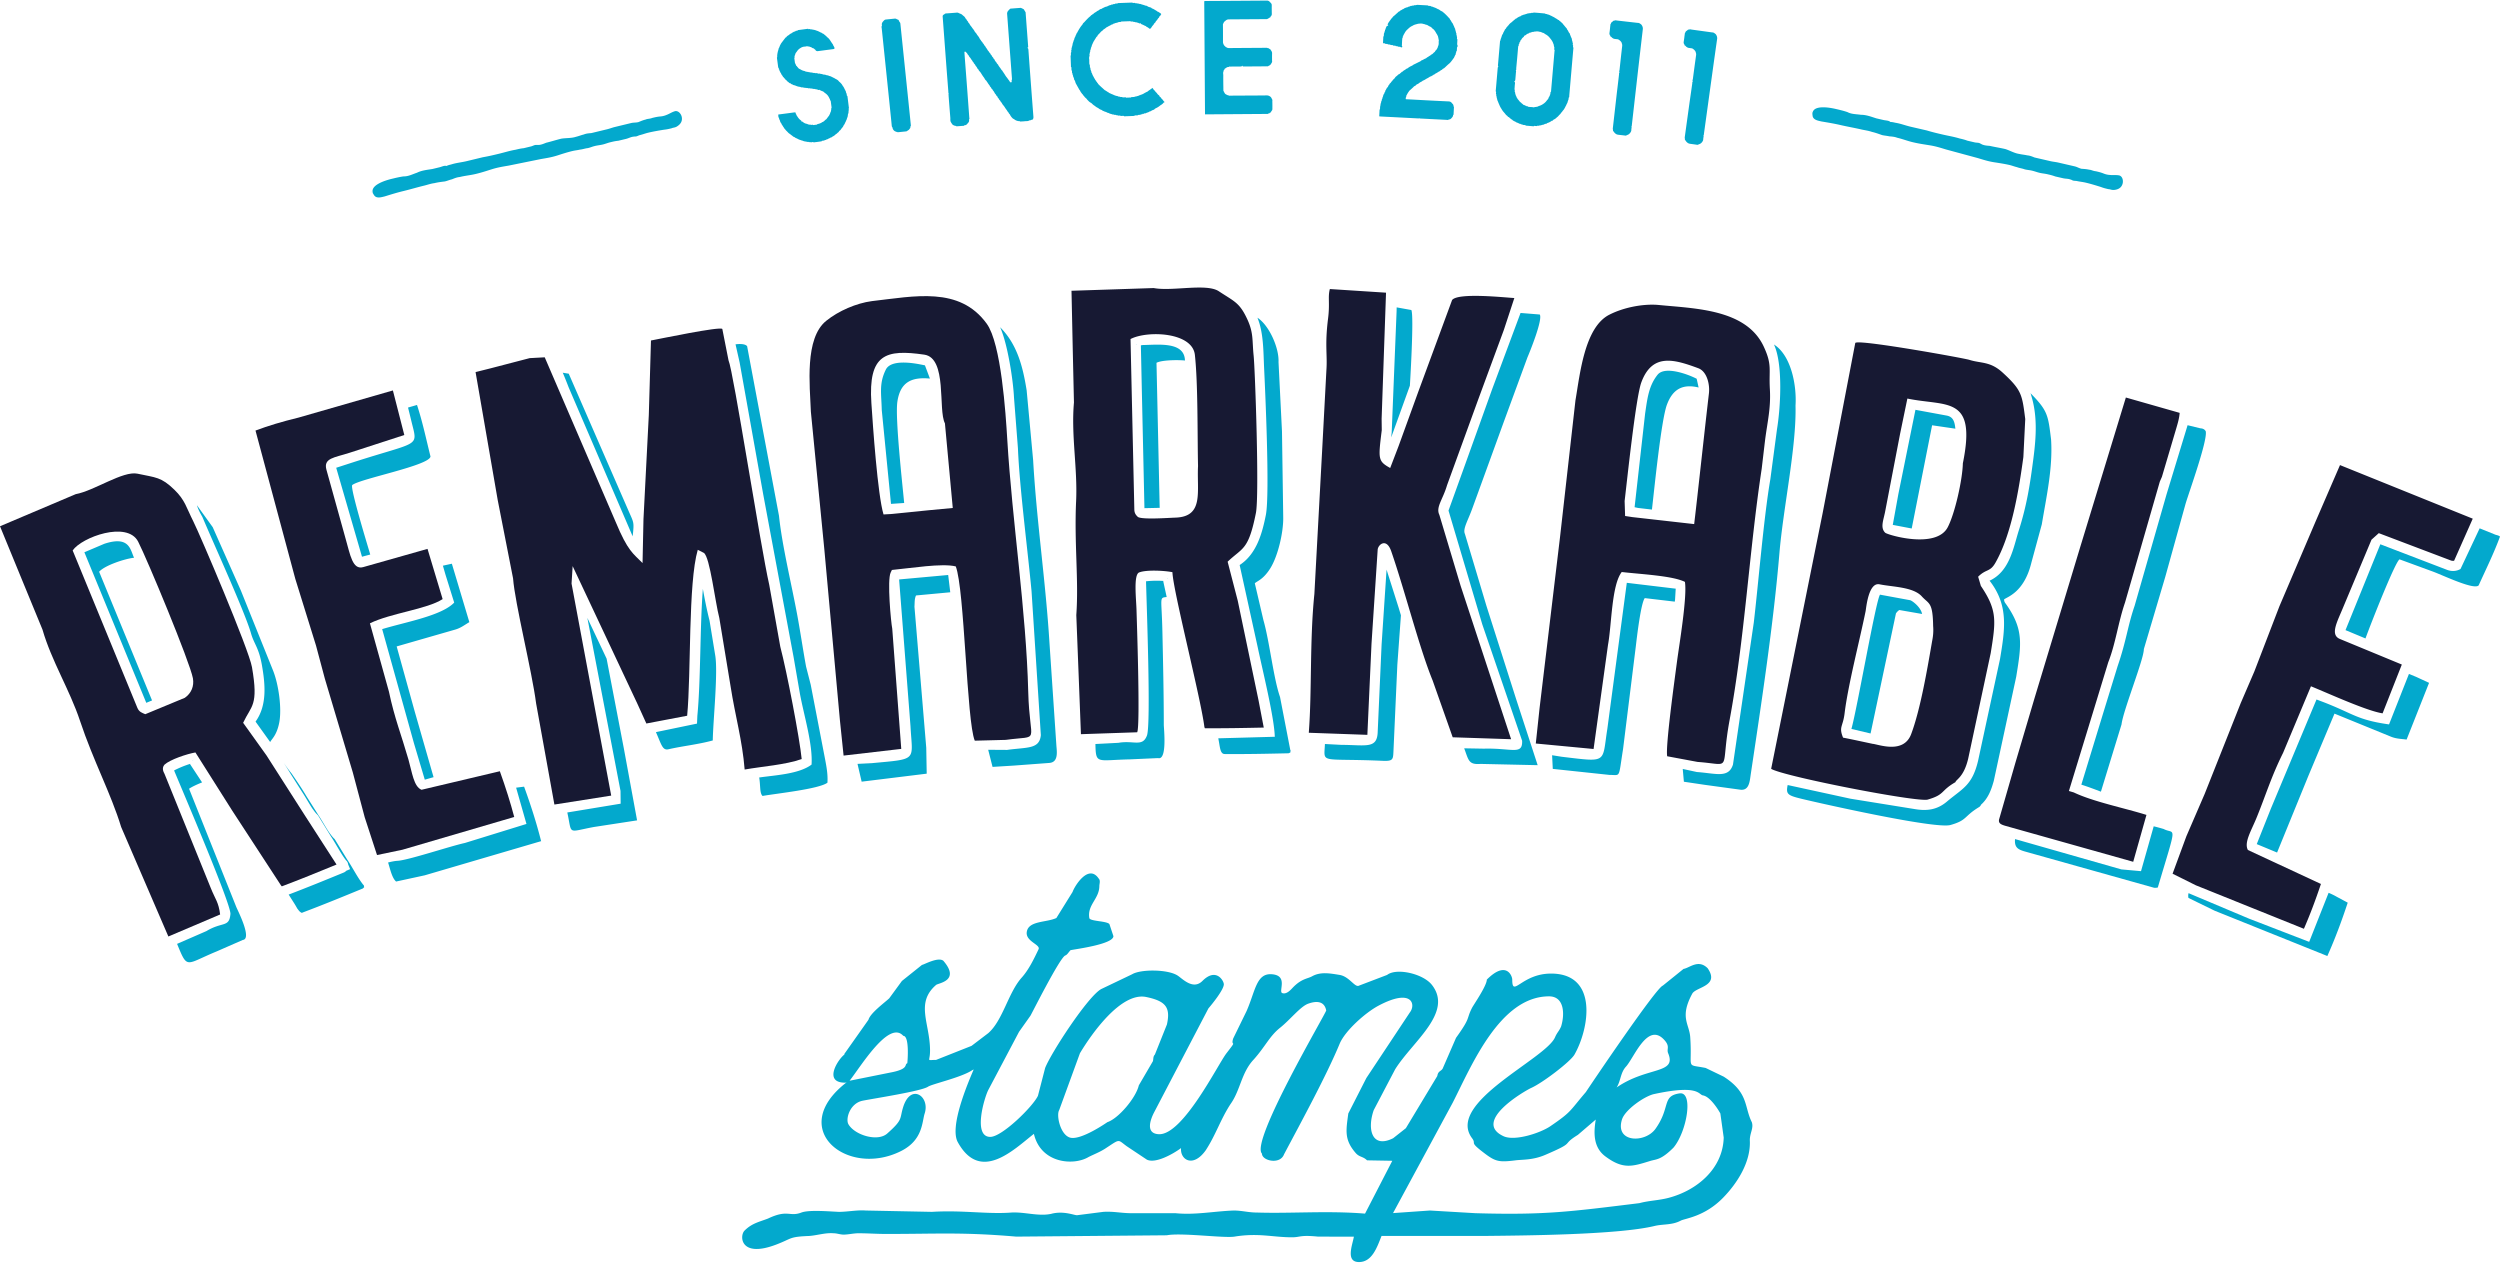 <svg xmlns="http://www.w3.org/2000/svg" xml:space="preserve" width="297" height="150" style="shape-rendering:geometricPrecision;text-rendering:geometricPrecision;image-rendering:optimizeQuality;fill-rule:evenodd;clip-rule:evenodd" viewBox="0 0 398.211 200.932"><defs><style>.fil0,.fil1,.fil2{fill:none;fill-rule:nonzero}.fil0,.fil1{fill:#03a9cd}.fil1{fill:#171933}</style></defs><g id="Layer_x0020_1"><g id="_1921216276752"><path d="M261.127 191.551c-11.038 1.353-15.042 1.924-26.117 1.599l-7.25-.427-5.871.412 9.501-17.576c2.997-5.872 7.508-16.949 15.35-16.949 2.459 0 2.517 2.871 1.92 4.797-.32.746-.64.96-.96 1.706-1.44 3.468-17.463 10.446-13.219 16.097.698.929-.411.537 1.493 2.025 2.154 1.684 2.604 1.854 5.436 1.494 1.051-.134 2.744-.019 4.692-.855 5.097-2.184 2.386-1.445 5.222-3.196l2.855-2.446c-.342 2.057-.424 4.407 1.511 5.857 2.839 2.126 4.323 1.617 7.143.746.988-.306 1.709-.111 3.731-2.132 2.151-2.578 3.211-8.966.96-8.636-2.861.421-1.385 2.216-3.838 5.651-1.642 2.297-6.49 2.227-5.331-1.492.487-1.565 3.601-3.723 5.116-4.051 7.172-1.551 7.058.095 7.783.213 1.05.169 2.273 1.976 2.772 2.878l.534 3.838c-.133 4.979-4.276 8.41-8.742 9.593-1.601.428-3.093.428-4.691.854zm-2.132-21.747c1.302-1.428 3.479-7.302 6.183-4.158.854.996.252 1.352.534 2.027 1.402 3.365-3.301 2.072-8.205 5.448.675-1.054.585-2.329 1.488-3.317zm-82.607 8.848c-.001 0-4.26 2.984-5.971 2.452-1.544-.479-2.192-3.588-1.705-4.372l3.306-9.059c1.89-3.162 6.572-9.78 10.553-8.957 3.15.652 3.895 1.678 3.304 4.371l-1.918 4.797c-.321.319-.214.746-.321 1.067l-2.238 3.836c-.469 2.003-3.24 5.278-5.01 5.865zm-34.642-7.889-6.422 1.291c1.8-2.282 6.273-9.721 8.552-7.153 1.006 0 .696 3.987.64 4.37-.54.179.383.916-2.77 1.492zm137.29 7.889c-1.243-2.498-.477-4.674-4.476-7.249l-2.88-1.387c-3.289-.659-2.085.373-2.452-4.903-.149-2.141-1.725-3.147.322-6.929.584-1.08 4.431-1.197 2.45-4.052-1.489-1.489-2.861-.049-3.837.108l-3.306 2.664c-1.087.361-11.414 15.679-12.253 16.951-2.643 3.082-2.206 3.085-5.65 5.437-1.616 1.103-5.683 2.422-7.463 1.598-5.036-2.332 3.32-7.183 4.371-7.675 1.809-.788 6.291-4.206 6.93-5.331 2.384-4.197 3.793-12.9-3.732-12.9-4.703 0-6.183 3.93-6.183.96 0-.591-.954-3.095-4.05 0 0 .978-2.114 4.025-2.346 4.478-.987 1.927-.132 1.423-2.559 4.797l-2.131 4.904c-.283.456-.721.356-.852 1.173l-5.008 8.316-2.025 1.598c-3.377 1.695-4.171-1.395-3.092-4.478l3.412-6.503c2.794-4.461 9.286-9.027 5.863-13.431-1.404-1.806-5.655-2.761-7.143-1.6l-4.476 1.706c-.653.366-1.528-1.452-3.092-1.706-1.571-.255-3.027-.528-4.372.214-.75.413-1.638.36-2.985 1.706-.319.32-1.065 1.278-1.812.96-.567-.328.996-2.768-1.6-2.986-2.508-.21-2.639 2.662-4.049 5.863l-2.134 4.372c-.455 1.494.808-.071-1.066 2.346-1.363 1.759-6.927 13.046-10.763 12.897-2.173-.084-1.382-2.304-.746-3.518l8.634-16.524c.607-.701 2.452-2.985 2.452-3.838 0-.547-1.22-2.726-3.411-.532-1.483 1.484-3.157-.337-3.943-.854-1.545-1.015-5.867-1.039-7.251-.212l-4.902 2.346c-2.087 1.088-7.981 10.111-8.955 12.578l-1.146 4.43c-.76 1.666-5.707 6.552-7.595 6.552-2.814 0-.937-6.257-.32-7.463l4.902-9.274 1.814-2.56c.115-.144 4.667-9.24 5.543-9.595.32-.105.534-.533.852-.851.899-.183 6.847-.956 6.823-2.239l-.638-1.919c-.461-.513-3.11-.424-3.199-.96-.349-2.113 1.598-3.051 1.598-5.117 0-.319.214-.852-.106-1.174-1.628-2.41-3.857 1.236-4.158 2.133l-2.58 4.154c-1.573.741-4.455.404-4.717 2.224-.219 1.518 2.236 2.004 1.877 2.757-.744 1.564-1.567 3.267-2.681 4.51-2.151 2.402-2.999 6.812-5.329 8.849l-2.664 2.026-5.651 2.238c-1.613 0-.959.374-.959-1.492 0-4.336-2.377-7.552.959-10.447.368-.318 3.906-.646 1.173-3.838-.817-.707-3.154.64-3.411.64l-3.199 2.558-2.026 2.772c-.711.667-3.007 2.34-3.304 3.411l-3.838 5.437v.106c-1.008.757-3.417 4.478.107 4.478a.56.56 0 0 0 .31-.101c-9.725 7.421.031 15.346 8.644 10.974 3.458-1.755 3.296-4.625 3.73-5.969.882-2.725-2.196-4.861-3.41-1.066-.627 1.96.036 1.97-2.558 4.264-1.55 1.371-5.209.227-6.182-1.492-.466-.82.205-3.293 2.238-3.732 1.767-.355 9.396-1.524 10.448-2.239.629-.426 5.102-1.419 6.929-2.558.101-.081.222-.131.342-.182-1.117 2.595-3.776 9.009-2.582 11.481 3.605 6.694 8.992 1.253 12.174-1.23 1.094 4.723 6.328 5.123 8.719 3.683.852-.427 1.705-.746 2.556-1.28 2.564-1.662 1.981-1.535 3.52-.427l3.198 2.132c1.348.667 4.097-.849 5.446-1.841-.181 1.81 1.87 3.241 3.932.349 1.6-2.45 2.344-4.902 3.945-7.354 1.599-2.239 1.705-5.011 3.732-7.144 1.83-2.059 2.478-3.669 4.156-5.009 1.65-1.318 3.24-3.389 4.479-3.839 1.172-.425 2.557-.532 2.877 1.068.063.293-12.143 20.902-10.234 22.811 0 1.144 2.889 1.812 3.518.107 2.75-5.187 6.761-12.547 8.849-17.589.87-2.103 4.137-4.989 6.182-6.076 5.403-2.873 5.982-.165 5.011 1.065l-6.929 10.448-2.879 5.65c-.366 2.728-.667 4.166 1.171 6.289.606.699 1.163.523 1.814 1.174l4.023.072-4.341 8.416c-6.074-.494-11.761.009-17.281-.174-1.28 0-2.344-.32-3.624-.32-3.092.106-6.184.746-9.275.427h-7.037c-1.598 0-2.878-.321-4.476-.213l-4.158.532c-.408.05-2.142-.758-4.157-.212-2.025.426-4.158-.32-6.29-.214-3.813.3-7.84-.407-12.685-.106l-10.555-.214c-1.386-.106-2.879.214-4.264.214-1.367-.053-4.744-.36-5.97.106-1.944.74-2.135-.554-5.33.96-1.387.533-2.56.746-3.732 1.919-.84.839-.701 4.407 5.011 2.238 2.661-1.011 1.999-1.25 5.33-1.386 1.28-.106 2.558-.533 3.838-.427.534 0 1.066.213 1.599.213.746 0 1.598-.213 2.345-.213 1.599 0 2.879.109 4.479.109 8.105 0 12.091-.314 20.68.425l23.986-.213c2.241-.449 9.12.481 10.767.213 3.839-.624 6.06.107 9.169.107 1.367 0 1.206-.397 4.157-.107l5.696.006c-.23 1.32-1.364 4.044.813 4.044 2.092 0 2.873-2.348 3.589-4.156l16.339-.001c6.445-.07 21.389-.179 27.185-1.598 1.387-.321 2.772-.106 4.158-.852.746-.361 3.795-.643 6.715-3.627 2.274-2.325 4.453-5.727 4.266-9.167 0-1.172.639-1.918.318-2.878zM108.583 18.491c.166.69-.183 1.174-.639 1.484-.394.294-.676.228-.976.369-.438.104-.752.181-1.208.225-.83.134-1.725.285-2.541.482-.439.106-.865.275-1.304.378-.188.046-.362.155-.549.2-.189.046-.266-.002-.455.046-.455.045-.738.244-1.177.352l-1.257.301c-.455.042-.832.134-1.271.24-.438.106-.738.246-1.177.352-.44.106-.831.133-1.27.24-.442.106-.678.231-1.117.338-.453.044-.815.197-1.272.241-.438.105-.767.12-1.207.227-.816.197-1.618.457-2.417.715-.928.292-1.634.396-2.59.561l-5.133 1.042c-.956.165-1.724.285-2.652.572-.927.29-1.603.52-2.544.748-.941.227-1.662.268-2.604.499-.455.044-.816.198-1.24.367-.441.106-.677.231-1.116.335-.581.075-1.098.133-1.663.271-.58.073-1.131.273-1.632.395-1.193.287-2.12.579-3.312.866-1.006.243-1.996.549-2.985.855-.565.136-1.366.395-1.722-.251a.202.202 0 0 1 .094.109s-.016-.062-.094-.108c-.774-1.008-.309-.456 0 0-1.022-1.479 1.9-2.319 2.841-2.547.69-.167 1.192-.289 1.898-.392.736.021 1.381-.334 2.12-.579.771-.385 1.619-.457 2.448-.593l1.131-.273c.44-.106.786-.323 1.145-.209.174-.11.425-.17.738-.247.803-.259 1.649-.33 2.465-.527l2.575-.623c.956-.165 1.647-.333 2.59-.561.94-.228 1.678-.471 2.637-.637.438-.106.816-.197 1.27-.239l1.193-.29c.189-.047.424-.17.613-.214.125-.03.33-.014.595-.012.456-.044.754-.182 1.178-.351.815-.197 1.618-.458 2.434-.654.769-.12 1.582-.052 2.321-.295.44-.106.8-.261 1.241-.367.425-.17.752-.183 1.208-.226l2.511-.608c.439-.106.801-.258 1.242-.365l1.254-.304 1.319-.319c.441-.106.721-.043 1.162-.148.424-.168.722-.307 1.162-.413.298-.14.643-.089 1.066-.26.443-.104.754-.18 1.208-.225a3.158 3.158 0 0 0 1.068-.257c.487-.184.882-.479 1.385-.601.516-.058.905.445 1.012.885zM338.113 29.104c-.162.692-.689.968-1.237 1.041-.484.087-.707-.098-1.037-.107-.439-.103-.754-.175-1.179-.34-.804-.254-1.67-.52-2.488-.709-.441-.103-.895-.143-1.336-.241-.189-.042-.392-.023-.581-.067-.189-.043-.237-.122-.426-.168-.426-.166-.769-.113-1.21-.214l-1.258-.289c-.426-.163-.803-.251-1.244-.353-.442-.102-.77-.113-1.21-.215-.442-.101-.803-.251-1.245-.354-.44-.101-.706-.097-1.148-.203-.425-.164-.818-.189-1.244-.353-.44-.103-.74-.239-1.179-.342-.82-.188-1.652-.315-2.484-.441-.958-.155-1.636-.38-2.566-.661l-5.052-1.369c-.929-.281-1.67-.518-2.629-.671-.959-.156-1.666-.252-2.608-.472-.946-.218-1.608-.505-2.552-.727-.427-.164-.818-.189-1.272-.227-.441-.102-.708-.098-1.15-.201-.55-.193-1.038-.374-1.606-.505-.55-.194-1.132-.262-1.636-.377-1.195-.277-2.153-.433-3.349-.709-1.007-.234-2.029-.405-3.05-.575-.565-.131-1.399-.257-1.427-.989.049.077.034.14.034.14s.015-.063-.034-.143c-.242-1.251-.072-.549 0 0-.25-1.783 2.737-1.224 3.68-1.004.693.159 1.197.276 1.874.5.648.349 1.385.319 2.152.432.862 0 1.652.315 2.456.568l1.132.262c.44.102.847.064 1.119.325.203-.019.453.039.769.112.832.127 1.62.442 2.44.632l2.58.597c.929.28 1.622.441 2.564.66.945.218 1.714.331 2.643.612.441.101.82.189 1.246.354l1.194.278c.188.042.455.039.644.081.125.029.3.137.537.257.426.165.756.175 1.21.216.82.187 1.652.315 2.469.504.742.237 1.437.664 2.205.776.443.103.834.126 1.275.228.456.039.755.176 1.181.342l2.518.582c.44.101.832.127 1.272.228l1.259.292 1.321.305c.44.102.663.286 1.103.389.456.037.786.048 1.226.15.329.011.615.209 1.069.247.441.102.756.176 1.181.341a3.12 3.12 0 0 0 1.07.247c.518.055 1.004-.032 1.506.084.489.18.609.804.508 1.244z" class="fil0"/><path d="m29.44 111.057-6.298 2.611c-.492-.209-.983-.334-1.266-1.023L11.574 87.587c1.437-2.114 8.7-4.762 10.431-1.403 1.42 2.754 8.247 19.182 8.723 21.763.217 1.26-.253 2.387-1.288 3.11zm7.552 17.978 7.756 11.89.141.167c2.957-1.113 5.768-2.264 8.716-3.477l-5.021-7.786-6.134-9.592-3.722-5.197c1.31-2.804 2.477-2.67 1.408-8.862-.491-2.839-8.312-21.185-9.351-23.234-1.099-2.167-1.292-3.363-3.004-5.023-2.116-2.052-2.926-1.925-5.872-2.56-2.313-.499-6.905 2.724-9.849 3.259L.001 83.733l3.587 8.734 3.18 7.728c1.452 5.028 4.324 9.567 5.974 14.525 2.135 6.418 4.928 11.574 6.555 16.914l7.521 17.443 8.243-3.505c0-.001 0-.003.002-.003-.25-1.996-.769-2.402-1.489-4.208L26.2 123.158c-.145-.268-.485-.892-.003-1.447.911-.834 3.618-1.724 4.931-1.949l5.864 9.273zM64.112 135.254l17.796-5.215c-.605-2.292-1.341-4.638-2.291-7.285l-12.474 2.953c-1.248-.515-1.49-2.746-2.088-4.83-1.104-3.843-2.213-6.565-3.103-10.796l-3.028-10.889c3.297-1.624 9.107-2.246 11.58-3.857l-2.407-7.999-10.256 2.906c-1.693.477-2.061-1.99-2.771-4.453l-3.078-11.076c-.494-1.848 1.263-1.9 3.657-2.674l8.751-2.841-1.818-7.097-15.035 4.325c-2.642.642-4.813 1.296-6.85 2.063l6.34 23.62 3.3 10.631 1.414 5.296 4.448 14.92 1.893 7.129 1.961 6.016 4.059-.847z" class="fil1"/><path d="M62.976 87.924" class="fil2"/><path d="M112.118 87.976c.971.675 1.783 7.8 2.459 10.373l1.798 10.908c.731 4.714 1.864 8.551 2.236 13.226 2.792-.497 6.506-.748 9.085-1.67-.318-3.273-2.359-13.906-3.408-17.894l-1.759-9.849c-1.417-6.24-5.707-34.048-6.489-35.772l-.987-4.995c-.401-.426-9.964 1.582-11.364 1.84l-.345 11.87-.849 16.587-.149 6.993c-1.503-1.53-2.336-1.869-4.276-6.536L86.767 56.822l-2.394.13-6.233 1.624-2.389.6 3.529 20.392 2.444 12.466c.294 3.965 3.011 14.768 3.67 19.911l2.913 16.114 9.049-1.425-6.316-33.77.175-2.783 10.296 21.891 1.445 3.18 6.499-1.239c.65-6.864.143-21.123 1.689-26.429l.974.492zM147.977 81.177l-6.061.608-1.185.066c-.942-3.138-1.695-14.138-1.933-17.739-.519-7.818 2.293-8.601 8.424-7.714 3.701.535 2.167 8.802 3.29 10.94l1.249 13.484-3.784.355zm4.263 8.952c1.4 3.604 1.736 24.697 3.026 27.758l4.93-.128c5.712-.786 3.803.913 3.587-7.647-.329-12.997-2.551-27.049-3.336-40.141-.259-4.318-.979-15.336-3.274-18.503-4.347-5.999-11.526-4.362-18.31-3.595-2.444.322-5.302 1.554-7.251 3.131-3.481 2.784-2.613 10.299-2.451 14.484l2.143 21.919 2.48 27.203.588 5.651 9.185-1.066-1.434-19.146c-.205-.985-.834-7.741-.252-8.948l.198-.409c2.99-.278 8.019-1.112 10.171-.563z" class="fil1"/><path d="M180.912 54.806" class="fil2"/><path d="M190.829 74.131c-.213 4.085.99 8.087-3.623 8.227-1.057.033-5.259.344-5.953-.106-.249-.237-.559-.533-.571-1.178l-.606-27.161c2.65-1.387 9.851-1.126 10.25 2.519.508 4.633.394 12.905.503 17.699zm9.667 37.481-3.336-15.995-1.617-6.239c2.393-2.289 3.304-1.744 4.505-7.765.562-2.82-.128-22.771-.362-25.048-.25-2.43.003-3.603-.995-5.768-1.244-2.698-2.044-2.843-4.558-4.501-1.974-1.301-7.412.055-10.365-.506l-13.094.432.202 9.439.189 8.365c-.466 5.244.587 10.442.344 15.705-.313 6.758.436 12.625.029 18.151l.345 8.796.394 10.174 8.955-.304c.536-.821-.084-18.726-.098-19.348-.04-1.844-.519-5.744.417-6.111 1.15-.45 4.006-.3 5.303-.041.061 2.776 4.533 20.143 5.088 24.651l.072.206c3.167.019 6.198-.038 9.384-.106l-.802-4.187zM240.695 117.651l-8.045-24.448-3.384-11.292c-.597-1.226.566-2.444 1.225-4.714l4.953-13.623 4.096-11.114 1.67-5.081c-1.506-.079-8.987-.901-9.915.322l-5.391 14.624-3.139 8.656-1.329 3.47c-1.972-1.102-1.91-1.411-1.342-6.034l-.023-1.802.701-20.09-8.947-.579c-.346 1.321.031 2.222-.288 4.736-.53 4.182-.087 5.747-.262 8.193l-.677 12.761-1.238 22.89c-.754 7.366-.379 15.363-.886 22.058 0 .012 0 .025-.002.039l9.329.332.659-14.511.982-14.955c.038-.824 1.394-1.998 2.16.222 2.202 6.376 4.492 15.457 6.591 20.572l3.2 9.061 9.302.307zM272.206 62.563c-.773 6.619-1.796 16.186-2.351 20.824l-9.838-1.112-1.164-.178-.075-2.386c.384-3.19 1.772-16.485 2.659-18.891 1.754-4.762 5.306-3.648 9.067-2.263 1.42.523 1.866 2.641 1.702 4.006zm8.913 7.709c.357-3.003.977-5.238.794-8.377-.184-3.173.398-3.819-.971-6.771-2.795-6.026-11.039-6.066-16.837-6.648-2.46-.2-5.51.414-7.745 1.551-3.989 2.002-4.699 9.537-5.415 13.657l-2.465 21.847-3.249 27.161-.602 5.645 9.205.873 2.3-16.607c.581-3.127.557-9.487 2.185-11.583 3.027.357 8.071.582 10.063 1.571.389 2.391-.932 10.187-1.261 12.694-.358 2.733-1.861 13.544-1.561 15.082l4.847.904c5.729.416 3.536 1.707 5.102-6.727 2.391-12.883 3.122-26.96 5.101-39.957l.509-4.315zM312.652 73.711c-.059 2.593-1.261 7.996-2.415 10.188-1.85 3.518-9.612 1.21-9.963.857-.835-.841-.232-2.038.03-3.527l2.349-12.217 1.161-5.619c6.331 1.303 11.044-.534 8.838 10.318zm-4.898 28.332c-.748 4.332-1.847 10.842-3.337 14.801-1.221 3.243-5.258 1.606-6.14 1.544-1.569-.333-3.134-.68-4.707-.987-.71-1.748-.021-1.681.245-3.876.544-4.487 2.381-11.528 3.347-16.268.097-.48.441-4.641 2.219-4.277 2.058.423 5.361.404 6.731 1.922 1.13 1.252 1.748.829 1.806 4.735.065.736.014 1.535-.164 2.406zm14.836-35.384c-.498-3.874-.534-4.592-3.597-7.401-1.994-1.829-3.427-1.436-5.311-2.033-.887-.281-16.78-3.14-18.058-2.742l-.104.031-5.197 27.102-8.205 40.754c1.951 1.208 23.329 5.368 24.938 4.9 2.792-.812 1.96-1.365 4.417-2.777.087-.439 1.318-.764 2.026-3.73l3.589-16.819c.825-5.1 1.057-6.778-1.486-10.592l-.077-.103-.438-1.478c1.295-1.295 1.88-.691 2.757-2.231 2.599-4.565 3.737-11.637 4.448-16.834l.298-6.047zM346.648 68.125c.235-.798.479-1.617.537-2.454l-8.569-2.445-7.264 23.802-7.245 23.959-3.088 10.424-2.561 8.896c-.232.731.267.929.909 1.127l20.42 5.744 2.109-7.468c-3.471-1.089-8.487-2.102-11.577-3.58l-.776-.229 4.103-13.411 2.162-7.087c1.183-3.003 1.577-6.329 2.673-9.52l5.544-19.264.335-.765 2.288-7.729zM390.335 89.162a.995.995 0 0 0 .566.063l2.969-6.701-21.145-8.535-3.874 8.949-5.773 13.532-3.995 10.39-2.167 5.033-5.746 14.471-2.914 6.745-2.198 5.967 3.714 1.85 17.204 6.922c.944-2.169 1.819-4.469 2.712-7.139l-11.628-5.406c-.655-1.183.53-3.074 1.353-5.086 1.518-3.71 2.322-6.512 4.251-10.402l4.434-10.594c3.004 1.228 8.905 3.93 11.412 4.311l3.063-7.773-9.858-4.072c-1.638-.677-.418-2.747.585-5.21l4.443-10.607 1.16-1.041 11.432 4.333z" class="fil1"/><path d="M135.21 17.049c-.07-.593-.144-1.182-.22-1.767l-.006-.036a.107.107 0 0 0-.011-.043.087.087 0 0 0-.023-.029c-.037-.02-.06-.045-.068-.076a.283.283 0 0 1-.006-.094l-.001-.011a.561.561 0 0 0-.072-.258.766.766 0 0 1-.078-.294.046.046 0 0 1-.014-.025.146.146 0 0 1-.048-.058.263.263 0 0 1-.021-.074c-.013-.023-.024-.049-.036-.077a.121.121 0 0 0-.059-.061 1.695 1.695 0 0 0-.111-.267 1.196 1.196 0 0 1-.083-.14.164.164 0 0 0-.045-.06l-.061-.069a1.65 1.65 0 0 0-.373-.51.939.939 0 0 0-.13-.122.836.836 0 0 1-.175-.181.926.926 0 0 0-.257-.207.487.487 0 0 1-.084-.053 1.031 1.031 0 0 1-.136-.07.512.512 0 0 1-.224-.149c-.008.002-.018-.003-.027-.011l-.011.004a.21.21 0 0 1-.136-.06c-.028-.014-.054-.027-.083-.039a.255.255 0 0 0-.08-.028.954.954 0 0 0-.363-.157.952.952 0 0 1-.242-.094.49.49 0 0 0-.156-.03.628.628 0 0 1-.132-.022.138.138 0 0 0-.039-.02 1.176 1.176 0 0 0-.276-.066.123.123 0 0 1-.04-.007.505.505 0 0 1-.22-.035.828.828 0 0 0-.328-.07c-.026-.007-.053-.014-.079-.028a1.203 1.203 0 0 0-.138-.027.328.328 0 0 0-.145.013c-.007.009-.012.012-.017.009-.006-.005-.013-.005-.021-.005a.646.646 0 0 0-.418-.084h-.013a.067.067 0 0 1-.024.004c-.008.002-.016.004-.026.004a.207.207 0 0 0-.094-.039.477.477 0 0 0-.1.001l-.111-.011a.182.182 0 0 1-.1-.037.346.346 0 0 1-.167-.017.533.533 0 0 0-.1-.024.236.236 0 0 0-.106.014.157.157 0 0 1-.039-.008.09.09 0 0 0-.069-.035.38.38 0 0 0-.075.003 1.53 1.53 0 0 1-.078-.016.118.118 0 0 1-.07-.042.156.156 0 0 1-.087.013.268.268 0 0 1-.08-.029.977.977 0 0 1-.078-.015.175.175 0 0 0-.088.012l-.027-.009-.013-.011a.893.893 0 0 1-.095-.038.69.69 0 0 0-.267-.091 1.609 1.609 0 0 1-.487-.218l-.245-.119a.612.612 0 0 1-.144-.135.358.358 0 0 0-.146-.145.182.182 0 0 0-.135-.161.057.057 0 0 1-.024-.029.086.086 0 0 1-.011-.041l-.04-.098-.031-.047a.843.843 0 0 0-.056-.133.632.632 0 0 1-.074-.181 16.643 16.643 0 0 1-.051-.387l-.036-.263a.254.254 0 0 0-.005-.037l-.004-.045c-.003-.011.001-.022.007-.033a.114.114 0 0 0 .043-.063.088.088 0 0 0-.01-.068l-.003-.038c.005-.018.008-.03.006-.038a.034.034 0 0 1-.011-.03c.003-.014.005-.025.003-.033a.476.476 0 0 0 .058-.148.681.681 0 0 1 .077-.175.082.082 0 0 0 .016-.034.108.108 0 0 0 0-.044.104.104 0 0 1 .001-.039.056.056 0 0 1 .026-.041l.196-.255c.134-.213.31-.39.529-.528.023-.013.051-.028.082-.05.164-.106.347-.173.547-.198.119 0 .235-.014.35-.047a.41.41 0 0 1 .231.008.438.438 0 0 0 .191.013c.01-.002.013.003.014.01l.013-.001a.96.96 0 0 0 .175.066.89.89 0 0 1 .2.074.547.547 0 0 1 .084.055c.03.03.065.049.109.061a.283.283 0 0 1 .141.045c.04.03.08.057.118.086a.6.6 0 0 0 .129.111c.018.006.03.011.035.02.006.008.01.017.01.025l.001.012a.321.321 0 0 0 .147.14.439.439 0 0 0 .182.045l.902-.117c.124-.018.248-.034.363-.049l.249-.033c.326-.043.656-.088.99-.13l.013-.003a.435.435 0 0 0 .109-.026.121.121 0 0 0 .043-.013c.013-.004.021-.017.027-.035a.129.129 0 0 0-.003-.025.794.794 0 0 0-.005-.14.226.226 0 0 0-.041-.109.159.159 0 0 1-.05-.095.276.276 0 0 0-.049-.083.231.231 0 0 1-.069-.141.366.366 0 0 0-.055-.11 8.236 8.236 0 0 1-.346-.513c-.02-.032-.042-.063-.064-.094a2.029 2.029 0 0 0-.405-.468.201.201 0 0 0-.054-.031.394.394 0 0 1-.062-.036.15.15 0 0 1-.039-.052.147.147 0 0 0-.042-.084.42.42 0 0 0-.079-.053l-.014-.011a.219.219 0 0 1-.07-.055.196.196 0 0 1-.045-.046.465.465 0 0 1-.099-.074.928.928 0 0 0-.238-.173l-.013.001a.65.65 0 0 1-.207-.125.315.315 0 0 0-.136-.057.338.338 0 0 1-.108-.05.939.939 0 0 0-.136-.072.388.388 0 0 1-.165-.093 2.157 2.157 0 0 1-.333-.108 2.08 2.08 0 0 0-.409-.111c-.061-.01-.117-.019-.17-.03a1.063 1.063 0 0 0-.308-.034c-.01 0-.018.002-.026.003a.184.184 0 0 0-.09-.054.177.177 0 0 0-.094.015.453.453 0 0 0-.05.006c-.009-.008-.017-.006-.025.003a.07.07 0 0 1-.031-.003.065.065 0 0 1-.034-.014.06.06 0 0 0-.051-.039.318.318 0 0 0-.068.003.12.12 0 0 1-.025.003l-1.389.185c-.017.002-.03.002-.037.002l-.051.01c-.016.001-.024.007-.023.014a.263.263 0 0 1-.094.064.36.36 0 0 1-.098.024.088.088 0 0 0-.062.011c-.018 0-.03.003-.038.004-.019-.006-.03-.007-.039-.001-.008.006-.015.007-.023.009a.32.32 0 0 1-.093.083.437.437 0 0 1-.109.034.38.38 0 0 0-.157.057.721.721 0 0 1-.13.082 1.021 1.021 0 0 0-.154.084.308.308 0 0 1-.045.044.238.238 0 0 1-.063.051.106.106 0 0 1-.08.018.15.15 0 0 0-.08.031.3.3 0 0 0-.051.05c-.008.001-.015.006-.022.015a.157.157 0 0 0-.02.041.16.16 0 0 1-.059.046c-.015.01-.034.027-.057.045a.922.922 0 0 0-.401.333c0 .01-.003.016-.009.022a.067.067 0 0 1-.026.009.07.07 0 0 0-.066.016.103.103 0 0 0-.038.061.132.132 0 0 1-.034.032c-.145.186-.29.375-.433.565l-.099.127a1.6 1.6 0 0 1-.097.139.749.749 0 0 0-.092.165l-.063.112a2.45 2.45 0 0 0-.106.256 2.574 2.574 0 0 1-.157.338c-.01.002-.016.005-.019.014-.003.01-.003.019-.003.026.014.042.015.08.003.115-.012.036-.026.071-.036.107a.555.555 0 0 0-.039.094.763.763 0 0 0-.015.078 4.47 4.47 0 0 0-.091.47l.001.012a1.91 1.91 0 0 0-.012.385.116.116 0 0 1-.008.038.1.1 0 0 0-.036.069.297.297 0 0 0 .003.063l.003.027.183 1.387.005.037c.001.017.005.031.006.044.002.012.007.024.016.029.029.032.05.06.063.088a.32.32 0 0 1 .022.08l.007.05.003.012a.06.06 0 0 0 0 .052.056.056 0 0 0 .035.032c.027.005.042.016.043.033l.007.05a.203.203 0 0 0 .013.1c.013.032.03.064.052.096a.313.313 0 0 1 .071.168.558.558 0 0 1 .146.235.77.77 0 0 0 .1.177c.08.092.144.193.193.306a.162.162 0 0 1 .084.059c.021.027.041.056.061.088.022.023.041.048.063.074.02.027.048.048.084.058.008 0 .014 0 .019.003a.037.037 0 0 1 .009.021c-.005.04.01.072.037.095l.087.065a.147.147 0 0 1 .04.021.328.328 0 0 1 .089.101c.023.04.05.077.079.106a.038.038 0 0 0 .026.008c.102.072.202.153.299.242.018.016.038.028.057.043.018.015.035.021.053.018a.271.271 0 0 1 .207.126.175.175 0 0 0 .054.03.65.65 0 0 0 .067.017.218.218 0 0 1 .095.039.392.392 0 0 0 .178.091c.103.02.204.05.302.087.228.106.464.173.714.198.009 0 .017.004.028.009l.012-.001.013.011c.053.019.109.038.167.055a.293.293 0 0 0 .171.002.158.158 0 0 1 .08.015.806.806 0 0 0 .103.025c.053.009.107.02.164.029.056.01.089.014.097.013a.372.372 0 0 1 .181.014.42.42 0 0 0 .23.008c.018.015.032.021.04.021.013.023.026.037.043.038a.06.06 0 0 0 .05-.012l.013-.003a.473.473 0 0 1 .192.014.427.427 0 0 0 .231.008l.026.008a.094.094 0 0 0 .069.037.674.674 0 0 0 .075-.005c.027.006.055.01.084.013.03.008.056.019.077.043a.34.34 0 0 1 .15-.014c.053.006.1.019.145.039a.1.1 0 0 0 .051.005c.044.012.083.02.117.023a.377.377 0 0 1 .213.061.706.706 0 0 0 .093.039c.037.013.066.008.088-.013a.29.29 0 0 1 .05-.018c.008-.002.02.002.039.007.001.008.005.011.014.011.127.069.259.132.393.189a.412.412 0 0 0 .066.018c.07.016.138.054.207.112.077.075.162.146.255.21.121.084.239.188.348.31.131.16.234.334.31.518.009.016.021.031.032.048a.71.71 0 0 1 .084.255c0 .009.005.017.009.025.006.007.011.01.021.009.026.006.042.019.05.037a.284.284 0 0 1 .015.082l.124.925.001.014.003.024.004.044c.004.012 0 .023-.007.034a.113.113 0 0 0-.04.067.231.231 0 0 0-.003.078.26.26 0 0 1-.003.089c-.011.053-.019.104-.029.156a.58.58 0 0 1-.087.304c-.014.021-.022.033-.02.041.001.017 0 .031-.008.041a.886.886 0 0 0-.038.093.397.397 0 0 1-.076.189.287.287 0 0 0-.061.122.664.664 0 0 1-.085.137c-.074.08-.14.164-.194.256a1.471 1.471 0 0 0-.141.184l-.023.029a.124.124 0 0 1-.069.059c-.07.044-.138.1-.206.169a1.165 1.165 0 0 1-.078.085.444.444 0 0 1-.059.033l-.069.06a.427.427 0 0 1-.117.067.227.227 0 0 0-.109.04.68.68 0 0 1-.249.147 6.325 6.325 0 0 0-.096.038 1.388 1.388 0 0 1-.356.098c-.008.011-.016.015-.025.015a.1.1 0 0 1-.025.003c-.011.036-.03.062-.053.073a.151.151 0 0 1-.089.01l-.036.006c-.108.013-.217.029-.326.043l-.063.007c-.007.002-.017.002-.025.003l-.042.007c-.014.001-.025 0-.035-.008a.125.125 0 0 0-.094-.045 1.613 1.613 0 0 0-.101.006c-.024.013-.045.016-.063.008-.018.003-.029.005-.038.005-.015.011-.028.017-.042.014a.078.078 0 0 1-.033-.016.095.095 0 0 0-.068-.035.408.408 0 0 0-.103.007.202.202 0 0 1-.104-.012.111.111 0 0 0-.051-.007.82.82 0 0 1-.2-.075.61.61 0 0 0-.173-.053 1.185 1.185 0 0 1-.417-.175.251.251 0 0 1-.084-.065c-.028-.022-.061-.045-.092-.071a.24.24 0 0 0-.127-.041c-.017.003-.037-.004-.061-.023-.023-.016-.032-.043-.03-.079a.114.114 0 0 0-.032-.06 1.591 1.591 0 0 1-.361-.32 2.057 2.057 0 0 1-.168-.22.863.863 0 0 0-.125-.174.704.704 0 0 1-.094-.216.356.356 0 0 0-.045-.059.142.142 0 0 1-.05-.083c-.006-.109-.027-.176-.065-.201-.037-.024-.108-.03-.217-.016a490.174 490.174 0 0 1-2.465.326c-.04.005-.059.028-.055.071.005.034.011.069.016.112a.664.664 0 0 0 .07.334.277.277 0 0 1 .061.17.093.093 0 0 0 .008.07c.011.019.028.039.046.063.029.021.046.05.049.083.033.175.1.334.204.482.012.015.021.027.032.034a.36.36 0 0 1 .071.169c0 .007.007.016.016.024.01.007.014.015.016.023.031.038.06.081.093.128.044.069.086.14.13.212a1.1 1.1 0 0 1 .077.104c.035.071.079.138.129.199.048.045.092.094.134.148.061.086.131.159.207.227.049.045.093.09.133.135.06.069.124.133.191.192.067.05.137.1.21.15a.232.232 0 0 0 .072.053c.036.03.076.064.116.1.1.063.191.132.267.207a.688.688 0 0 0 .192.1.526.526 0 0 1 .223.152c.009.006.016.009.02.009l.019-.001a.313.313 0 0 1 .15.068.259.259 0 0 0 .16.055.763.763 0 0 0 .326.161l.16.054c.053.02.108.038.161.057a.532.532 0 0 1 .171.053c.17.07.347.11.525.121l.024-.003a.111.111 0 0 1 .042.008c.012.031.029.048.051.05a.17.17 0 0 0 .056-.002c.016-.009.029-.011.037-.004l.051-.007c.017-.001.031-.004.043-.006a.051.051 0 0 1 .033.008.359.359 0 0 0 .22.036c.062 0 .122.009.183.026a.46.46 0 0 0 .19-.012.375.375 0 0 1 .097-.025c.009-.001.017-.004.025-.004a.123.123 0 0 1 .047 0c.012.004.023.007.033.015a.108.108 0 0 0 .069.042c.026.005.05.006.076.003-.002-.009.001-.014.011-.014l.062-.009c.334-.034.665-.079.988-.13.01-.002.022.002.039.008a.323.323 0 0 0 .051-.014.064.064 0 0 0 .034-.036.129.129 0 0 1 .069-.053.42.42 0 0 1 .072-.017.708.708 0 0 0 .324-.068.893.893 0 0 1 .244-.07.226.226 0 0 1 .098-.076.486.486 0 0 1 .106-.027 1.128 1.128 0 0 0 .087-.012c.008 0 .012-.004.011-.015a.24.24 0 0 1 .086-.066.846.846 0 0 1 .115-.049.143.143 0 0 0 .084-.036.24.24 0 0 0 .082-.05c.031-.019.065-.04.101-.057a.14.14 0 0 1 .108-.008c.008 0 .014-.003.017-.007.003-.005.009-.008.019-.011a.304.304 0 0 1 .135-.119c.024-.011.049-.022.072-.035l.094-.062a.77.77 0 0 0 .209-.156 1.16 1.16 0 0 1 .196-.153.829.829 0 0 0 .227-.208.277.277 0 0 0 .124-.081.634.634 0 0 0 .079-.111c0-.009.003-.012.011-.014a.457.457 0 0 1 .123-.131.296.296 0 0 0 .103-.09.386.386 0 0 0 .075-.099c.065-.093.134-.182.207-.268a.97.97 0 0 0 .182-.268.822.822 0 0 1 .202-.305.22.22 0 0 0 .015-.022c.004-.005.006-.011.004-.02a.339.339 0 0 1 .087-.214.386.386 0 0 0 .06-.122c.038-.1.08-.193.127-.286.033-.072.058-.141.074-.212a.815.815 0 0 1 .076-.201.863.863 0 0 0 .056-.25c.006-.027.009-.051.014-.078 0-.077.012-.145.036-.207a.743.743 0 0 0 .072-.34c0-.06.004-.116.015-.168a.573.573 0 0 0-.004-.318c0-.008 0-.017.004-.025.004-.01.007-.019.015-.028.023-.011.037-.027.038-.044a.198.198 0 0 0-.001-.064.03.03 0 0 1-.016-.022zM143.329 3.46c-.089-.117-.136-.202-.141-.251-.055-.113-.114-.175-.178-.185a.43.43 0 0 1-.164-.059.484.484 0 0 0-.314-.093l-1.444.148c-.125.012-.255.103-.39.268-.176.179-.255.368-.234.557l.008.089c.007.059.007.093-.001.102-.045.047-.064.125-.052.233l.018.062c1.075 10.358 1.609 15.557 1.604 15.601.014.126.048.211.103.256.009-.002.014.011.017.036.022.217.134.404.337.561l.131.051a.245.245 0 0 0 .212.079c.042-.005.072.005.093.028.018.024.047.033.09.028l1.344-.138c.048-.013.141-.071.273-.169a.432.432 0 0 0 .199-.171c.006-.02.019-.037.045-.056.075-.093.111-.156.107-.19a.232.232 0 0 0 .024-.129.138.138 0 0 1 .034-.111.172.172 0 0 0 .039-.099c.002-.034-.557-5.444-1.674-16.228a.388.388 0 0 0-.086-.22zM163.769 7.662c-.021-.057-.072-.098-.149-.127l.111-.066c.023-.014.037-.033.038-.053a.728.728 0 0 0 0-.095l-.013-.177-.005-.075c-.017-.226-.035-.452-.051-.679-.11-1.469-.221-2.935-.33-4.404a.45.45 0 0 1-.003-.051c-.004-.017-.004-.034-.004-.057a.162.162 0 0 0-.018-.055.424.424 0 0 1-.086-.132 2.623 2.623 0 0 0-.085-.133.294.294 0 0 1-.045-.073.096.096 0 0 0-.015-.048.19.19 0 0 0-.042-.049.673.673 0 0 1-.106-.055.735.735 0 0 1-.198-.124c-.016.01-.037.01-.058.004l-.056-.021a.137.137 0 0 0-.055-.028.264.264 0 0 0-.064-.001c-.359.028-.72.053-1.08.081l-.403.03-.025.001a.15.15 0 0 0-.1.021c-.112.084-.21.18-.294.287a.207.207 0 0 0-.049.042.714.714 0 0 0-.161.555c.252 3.374.504 6.742.757 10.105.002.026.003.051.006.076.004.049.004.099.004.151a.31.31 0 0 1-.045.155.046.046 0 0 0-.011.032c.003.013.003.029.004.044.01.007.01.02.003.038l.001.039.009.074a.11.11 0 0 1-.032.085 1.297 1.297 0 0 1-.072.063c-.017.008-.035.007-.058-.004a.168.168 0 0 1-.06-.052.497.497 0 0 1-.153-.179.646.646 0 0 0-.127-.179.721.721 0 0 1-.07-.095l-.086-.121a2.238 2.238 0 0 0-.126-.169 2.325 2.325 0 0 1-.269-.385 11.389 11.389 0 0 0-.371-.554.072.072 0 0 1-.029-.06l-.008-.032a.19.19 0 0 0-.035-.04.981.981 0 0 1-.223-.276c-.04-.056-.077-.112-.114-.167a4.112 4.112 0 0 1-.297-.421.103.103 0 0 1-.017-.049.168.168 0 0 1-.023-.049.063.063 0 0 0-.034-.036.84.84 0 0 1-.196-.239.635.635 0 0 0-.14-.202.665.665 0 0 1-.175-.28.261.261 0 0 0-.097-.131.55.55 0 0 1-.068-.07.15.15 0 0 1-.032-.088c-.018-.006-.029-.016-.034-.029a.109.109 0 0 1-.01-.043.04.04 0 0 0-.008-.025.075.075 0 0 0-.021-.023.412.412 0 0 1-.167-.216c-.02-.04-.046-.08-.073-.121a.316.316 0 0 0-.108-.094.483.483 0 0 0-.16-.265 2.163 2.163 0 0 1-.126-.168.443.443 0 0 0-.099-.144.412.412 0 0 1-.098-.119 4.1 4.1 0 0 0-.257-.399 2.218 2.218 0 0 1-.112-.155.133.133 0 0 1-.017-.063.153.153 0 0 0-.016-.031c-.01-.012-.021-.025-.029-.04a.432.432 0 0 1-.166-.203.481.481 0 0 0-.183-.228.648.648 0 0 0-.17-.265.765.765 0 0 1-.142-.193.327.327 0 0 0-.085-.12.34.34 0 0 1-.083-.107 2.528 2.528 0 0 0-.331-.531c-.008 0-.013-.005-.013-.013a.956.956 0 0 1-.142-.204 1.367 1.367 0 0 0-.294-.358c-.009-.007-.014-.015-.014-.023V4.97a2.401 2.401 0 0 0-.287-.447 1.11 1.11 0 0 1-.084-.107c-.038-.047-.07-.098-.099-.143a3.245 3.245 0 0 0-.224-.288 1.636 1.636 0 0 1-.129-.204.706.706 0 0 0-.21-.265.535.535 0 0 0-.146-.266.704.704 0 0 1-.129-.18.743.743 0 0 0-.072-.123.289.289 0 0 0-.107-.092l-.016-.024v-.026a.999.999 0 0 0-.239-.312.724.724 0 0 1-.095-.068.213.213 0 0 0-.067-.059c-.027-.021-.053-.047-.081-.068a.708.708 0 0 0-.279-.183 3.062 3.062 0 0 1-.327-.14.557.557 0 0 0-.345-.049l-1.044.079c-.159.01-.315.023-.467.034l-.049.003a.481.481 0 0 0-.311.087.128.128 0 0 1-.036.028.125.125 0 0 1-.059.055c-.172.064-.247.192-.223.384l.513 6.857c.125 1.678.255 3.35.387 5.02a.146.146 0 0 1-.006.064.236.236 0 0 0 0 .099c.006.035.033.061.076.083.008 0 .013.002.013.006 0 .003 0 .009-.005.013a.033.033 0 0 0-.006.019c-.032.02-.048.043-.05.068a.439.439 0 0 0 0 .089c0 .008.005.021.014.036.004.134.007.269.019.405.083 1.115.171 2.23.262 3.344.004.06.004.117 0 .178 0 .094.004.183.014.27a.553.553 0 0 0 .103.253c.008.016.019.036.028.061l.031.067c.01.021.024.034.041.041.018.016.032.027.042.041.008.013.017.028.028.043a.154.154 0 0 0 .015.049c.01.016.021.027.029.035.162.132.34.208.535.226l.014-.001c.007 0 .016.001.025.005a.119.119 0 0 1 .027.017c.011.025.026.037.047.04a.259.259 0 0 0 .069.002l.014-.002 1.004-.074.04-.002a.086.086 0 0 0 .05.002c.016-.007.029-.017.035-.035.015-.026.034-.043.055-.048.021-.006.037-.011.056-.011.008 0 .016 0 .024-.002a.417.417 0 0 0 .186-.057.795.795 0 0 0 .156-.121.24.24 0 0 0 .068-.093l.069-.081a.516.516 0 0 0 .181-.469v-.013c-.011-.014-.014-.033-.011-.049.004-.017.004-.03.004-.039a.166.166 0 0 0 .06-.117c0-.044 0-.082-.003-.116a.258.258 0 0 1-.018-.075c-.213-2.968-.437-5.942-.668-8.92l-.096-1.283c0-.008.005-.02.011-.039a.246.246 0 0 0-.019-.073c-.016-.093.019-.158.1-.197.07.038.133.086.189.15a.785.785 0 0 0 .134.115.633.633 0 0 0 .159.267c.045.048.088.101.127.155l.029.062a.306.306 0 0 0 .058.11l.084.093c.036.041.069.08.097.12.059.114.131.217.214.314a2.3 2.3 0 0 1 .086.131.55.55 0 0 0 .181.228.438.438 0 0 0 .145.242.65.65 0 0 1 .141.205c.03.065.068.122.113.168a.65.65 0 0 1 .085.108c.028.04.052.079.071.122a.93.93 0 0 0 .082.145.365.365 0 0 0 .13.116c0 .01.001.016.007.018.005.005.006.011.008.02v.012a.787.787 0 0 0 .184.265c.101.11.191.229.267.359a.064.064 0 0 0 .015.037.197.197 0 0 0 .029.035c.106.179.22.348.342.507.056.072.104.148.145.229a.932.932 0 0 0 .29.345.763.763 0 0 0 .131.218c.036.04.064.085.085.133.057.089.113.169.17.241l.14.192c.01.015.017.037.017.062.002.008.005.02.011.036a.054.054 0 0 0 .033.036.54.54 0 0 1 .168.215.93.93 0 0 0 .072.12c.029.04.069.072.12.093a.723.723 0 0 0 .161.266.793.793 0 0 1 .128.194c.008.017.019.032.029.048.03.073.07.14.115.194a.813.813 0 0 1 .186.265.505.505 0 0 0 .096.119.255.255 0 0 1 .068.058.3.3 0 0 1 .045.085c.016.1.076.18.181.239.024.1.073.185.145.255a.482.482 0 0 1 .128.168c.019.04.043.085.072.127.03.045.07.083.123.112.01.008.014.014.014.024.002.008.002.016.002.024.07.147.161.281.27.398.101.119.19.249.268.385.048.073.096.14.144.204.056.072.106.145.154.216a1.492 1.492 0 0 0 .268.36c.01.017.015.033.017.05a.143.143 0 0 0 .009.043.072.072 0 0 0 .02.03.55.55 0 0 1 .167.201.28.28 0 0 0 .045.088c.106.184.238.348.392.489a.313.313 0 0 0 .117.067.51.51 0 0 1 .147.09.549.549 0 0 0 .226.135.263.263 0 0 1 .076.032.157.157 0 0 0 .041.022.214.214 0 0 0 .053.034c.018.008.039.01.063.008a.374.374 0 0 1 .167.025c.036.015.07.023.104.023a.236.236 0 0 0 .101-.012c.007 0 .016.004.024.009l.027.025c.019.015.036.026.055.027a.207.207 0 0 0 .05.003c.075-.007.146-.013.213-.015.16-.005.319-.016.478-.037.069-.006.134-.008.202-.015.084.003.167-.002.246-.013a.452.452 0 0 0 .226-.099c.102.01.192-.01.274-.059.049-.019.099-.037.149-.048a.28.28 0 0 0 .111-.034c.041-.019.064-.042.072-.067.005-.019.009-.031.009-.039a.679.679 0 0 0 .055-.282c-.277-3.566-.543-7.136-.802-10.708a.794.794 0 0 0-.04-.188zM185.002 15.602c-.007 0-.015-.001-.02-.006a.027.027 0 0 1-.006-.018.228.228 0 0 0-.068-.124c-.035-.03-.07-.064-.104-.097a.154.154 0 0 1-.039-.023l-.014-.013a.12.12 0 0 1-.039-.03.06.06 0 0 1-.013-.032.323.323 0 0 0-.06-.13.418.418 0 0 0-.111-.09l-.013-.013a.897.897 0 0 1-.198-.22 1.043 1.043 0 0 0-.159-.182l-.038-.037a.355.355 0 0 1-.065-.049c-.017-.016-.027-.033-.028-.049a.204.204 0 0 0-.047-.099.343.343 0 0 0-.072-.061l-.012-.011c-.01-.009-.018-.012-.026-.012a1.251 1.251 0 0 1-.073-.072c-.023-.026-.042-.052-.059-.075a.473.473 0 0 0-.12-.172.735.735 0 0 1-.078-.086.712.712 0 0 1-.22.197.488.488 0 0 0-.124.092c-.057.045-.12.084-.184.12a1.99 1.99 0 0 0-.197.159.15.15 0 0 1-.062.041 2.462 2.462 0 0 0-.334.164 1.02 1.02 0 0 0-.125.067 2.042 2.042 0 0 1-.509.247.393.393 0 0 0-.148.054.225.225 0 0 1-.125.042.464.464 0 0 0-.137.056.188.188 0 0 1-.125.055 1.218 1.218 0 0 0-.187.046.626.626 0 0 1-.277.047c-.009-.008-.014-.01-.018-.005a.166.166 0 0 1-.019.019c-.016.026-.037.042-.061.046a.476.476 0 0 1-.077.011h-.035a5.487 5.487 0 0 1-.166.006l-.112.005h-.027c-.017-.008-.032-.009-.043-.003-.013.003-.023.014-.031.031a.188.188 0 0 1-.056.041.073.073 0 0 1-.056.001h-.026l-.604.023h-.026c-.016.01-.031.011-.045.01-.012-.004-.023-.015-.031-.031a.172.172 0 0 0-.053-.036c-.017-.008-.037-.008-.062.001h-.025a5.45 5.45 0 0 1-.176.006c-.043.004-.085.005-.127.007h-.025c-.017.001-.034.004-.05.004-.017 0-.031-.011-.04-.026a.146.146 0 0 0-.077-.041.475.475 0 0 0-.075-.003h-.051l-.05.003c-.016.01-.031.013-.045.008-.011-.003-.022-.006-.03-.004a.203.203 0 0 0-.091-.049.385.385 0 0 0-.101-.007.417.417 0 0 1-.101-.01.155.155 0 0 1-.091-.061 2.44 2.44 0 0 1-.653-.19 9.074 9.074 0 0 1-.202-.093 4.838 4.838 0 0 1-.31-.129c-.026-.014-.054-.031-.09-.046a.561.561 0 0 1-.283-.18.153.153 0 0 1-.09-.022.374.374 0 0 1-.077-.061.258.258 0 0 0-.065-.059.158.158 0 0 0-.091-.022.479.479 0 0 0-.167-.122.329.329 0 0 1-.129-.083 29.853 29.853 0 0 0-.511-.46 15.532 15.532 0 0 0-.234-.218 2.187 2.187 0 0 0-.159-.16.2.2 0 0 0-.065-.061.702.702 0 0 1-.066-.098.737.737 0 0 0-.053-.087.185.185 0 0 0-.078-.059.207.207 0 0 0-.023-.088.164.164 0 0 0-.059-.061.533.533 0 0 1-.065-.073.108.108 0 0 1-.017-.088.305.305 0 0 1-.103-.092.68.68 0 0 1-.067-.117.507.507 0 0 0-.12-.186 3.053 3.053 0 0 0-.165-.321 2.248 2.248 0 0 1-.206-.474l-.022-.037c-.002-.008-.009-.016-.018-.023a.037.037 0 0 1-.025-.012c-.01-.008-.014-.021-.016-.038a.69.69 0 0 0-.073-.287v-.025a.466.466 0 0 1-.028-.062.6.6 0 0 1-.062-.34c0-.007 0-.018-.002-.031 0-.012-.004-.019-.012-.019a.157.157 0 0 1-.066-.079.121.121 0 0 1-.005-.081l-.001-.064-.004-.089c-.001-.041-.006-.083-.011-.127a.243.243 0 0 0-.06-.123c-.008 0-.013-.003-.013-.011l-.001-.037v-.014l-.008-.177a8.16 8.16 0 0 1-.003-.441 1.485 1.485 0 0 0-.019-.175.864.864 0 0 1 .047-.433.29.29 0 0 0 .006-.189l-.005-.101v-.025a.429.429 0 0 0-.003-.049c0-.018.008-.035.025-.053a.085.085 0 0 0 .042-.059c.003-.02.005-.043.003-.068V8.29l-.001-.026c-.002-.016-.002-.034-.002-.05-.001-.016.003-.026.013-.026a.176.176 0 0 0 .051-.102.265.265 0 0 0-.009-.101.17.17 0 0 1 .009-.064c.008-.018.018-.029.026-.039l.023-.051a.119.119 0 0 0 .011-.052.255.255 0 0 1 .033-.14.308.308 0 0 0 .034-.083.13.13 0 0 0-.003-.081.588.588 0 0 0 .115-.283c.015-.059.039-.123.071-.19.038-.08.073-.156.104-.232a6.27 6.27 0 0 1 .117-.244c.039-.068.084-.139.131-.206a.831.831 0 0 0 .061-.105 1.09 1.09 0 0 1 .071-.115c.04-.053.076-.108.107-.169a.66.66 0 0 1 .193-.234.18.18 0 0 0 .05-.038.085.085 0 0 0 .022-.065.07.07 0 0 1 .005-.064.12.12 0 0 1 .042-.039l.023-.026a5.85 5.85 0 0 1 .208-.209c.09-.097.175-.192.256-.287.047-.045.099-.085.147-.121a.585.585 0 0 0 .208-.195 3.57 3.57 0 0 1 .221-.149 2.04 2.04 0 0 0 .294-.236l.014-.003h.012l.149-.079a3.62 3.62 0 0 0 .21-.123c.033-.016.069-.036.112-.053.091-.037.174-.083.247-.136a.436.436 0 0 1 .175-.071.43.43 0 0 0 .161-.068c.008-.007.015-.017.023-.026a.362.362 0 0 1 .044-.04.118.118 0 0 1 .056-.013.365.365 0 0 0 .162-.044.487.487 0 0 1 .101-.041.143.143 0 0 1 .101.008.243.243 0 0 1 .098-.067.477.477 0 0 1 .114-.015c.016 0 .033-.003.05-.004h.024c.009-.001.018-.004.024-.014.017-.035.04-.054.067-.059a.943.943 0 0 1 .096-.01l.064-.001c.025 0 .045-.002.063-.003a.177.177 0 0 0 .076.003.19.19 0 0 0 .073-.033.093.093 0 0 1 .056-.034.477.477 0 0 1 .069-.01h.013l1.273-.047h.026l.032-.001.031-.001a.194.194 0 0 0 .114.053c.043.003.086.003.128.001a.94.94 0 0 0 .075-.003l.039-.002a.4.4 0 0 1 .056.005.058.058 0 0 1 .045.031.107.107 0 0 0 .052.028.208.208 0 0 0 .064.005h.023l.052-.003c.016 0 .033.001.043.006a.176.176 0 0 0 .033.005.312.312 0 0 0 .19.056.41.41 0 0 1 .104.008.204.204 0 0 1 .089.048.319.319 0 0 1 .114.014c.034.011.068.026.102.041.018.015.039.033.064.048h.015a.113.113 0 0 0 .07.022c.02-.002.037-.014.055-.04.016-.018.029-.024.043-.021.013.005.023.014.033.032.017.007.03.02.039.035a.572.572 0 0 0 .13.11c.162.06.316.132.463.208.033.018.067.034.102.049a.45.45 0 0 1 .109.041c.037.019.07.05.098.09 0 .008.003.013.013.013.009 0 .017.003.027.011h.011c.026.016.05.032.077.046.086.04.164.088.233.144.008 0 .012.005.012.013.095.081.166.119.208.119.041-.003.103-.056.182-.159h.013c.015-.026.029-.048.036-.065.095-.162.211-.31.35-.442.007-.008.012-.015.012-.018v-.02c0-.026.006-.049.022-.071a.988.988 0 0 1 .048-.058.102.102 0 0 0 .038-.039c.031-.036.06-.065.084-.092a.327.327 0 0 0 .098-.098.344.344 0 0 0 .045-.133 1.44 1.44 0 0 0 .291-.34c.023-.042.052-.086.084-.13a.716.716 0 0 1 .072-.065l.05-.052a.183.183 0 0 0 .036-.064.25.25 0 0 1 .094-.168.505.505 0 0 0 .169-.209.345.345 0 0 1 .06-.09c.007-.017.01-.03.004-.038-.002-.008-.011-.016-.018-.024a.757.757 0 0 0-.221-.181.929.929 0 0 1-.208-.145h-.013a.34.34 0 0 1-.206-.106.352.352 0 0 0-.104-.07c-.067-.041-.136-.08-.205-.121a3.98 3.98 0 0 0-.35-.201.137.137 0 0 1-.05-.011 1.113 1.113 0 0 0-.096-.04.209.209 0 0 1-.083-.068.149.149 0 0 0-.041-.042.097.097 0 0 0-.064-.015l-.051-.025a.177.177 0 0 1-.051-.036.662.662 0 0 1-.333-.101.475.475 0 0 0-.14-.071c-.027-.017-.049-.027-.066-.036a.194.194 0 0 0-.058-.036.159.159 0 0 0-.07-.009.398.398 0 0 1-.217-.056.999.999 0 0 0-.127-.045 1.295 1.295 0 0 1-.191-.057 1.342 1.342 0 0 1-.116-.022c-.033-.015-.067-.029-.102-.046a1.368 1.368 0 0 0-.133-.039.327.327 0 0 0-.146 0c-.015 0-.025-.006-.025-.013-.018-.024-.037-.039-.06-.042-.021-.004-.043-.004-.068-.004-.009.008-.022.01-.037 0-.01.003-.022.003-.039.004h-.031a.052.052 0 0 1-.033-.011.144.144 0 0 0-.083-.042c-.03-.004-.058-.004-.083-.004-.025.002-.046.004-.062.004l-.05.001-.039.002c-.017.001-.025-.003-.025-.013a.186.186 0 0 0-.103-.053c-.034-.001-.067-.003-.101-.001a.152.152 0 0 1-.088.003l-.051.001c-.025.01-.046.013-.063.008a.074.074 0 0 1-.039-.017.099.099 0 0 0-.057-.042c-.023-.003-.045-.005-.071-.003h-.012c-.714.026-1.429.051-2.143.078h-.026c-.016.001-.031.001-.043.003-.013 0-.024.01-.031.025a.177.177 0 0 1-.061.041c-.027.009-.048.011-.064.003h-.037a1.87 1.87 0 0 0-.09.005 1.17 1.17 0 0 0-.088.003.146.146 0 0 0-.062.013.196.196 0 0 1-.098.062.69.69 0 0 1-.101.009l-.077.003-.025.001c-.017 0-.031 0-.043.002-.013 0-.019.009-.019.025a.31.31 0 0 1-.067.041.1.1 0 0 1-.071.003h-.035c-.01.009-.018.009-.027.001l-.058.008c-.021.006-.034.02-.042.047a.07.07 0 0 1-.048.026c-.018.002-.033.002-.052.002a.167.167 0 0 0-.1.011.54.54 0 0 0-.087.046.645.645 0 0 1-.173.059.715.715 0 0 1-.311.135.903.903 0 0 0-.201.06 6.772 6.772 0 0 0-.174.081 3.36 3.36 0 0 1-.248.123c-.025.008-.048.023-.073.039a.23.23 0 0 1-.087.061.176.176 0 0 1-.101.011.057.057 0 0 0-.024.006c-.008.006-.021.006-.038.006 0 .01-.004.014-.011.014a1.797 1.797 0 0 0-.173.121 1.868 1.868 0 0 1-.174.12.15.15 0 0 1-.062.014.317.317 0 0 0-.086.055 1.813 1.813 0 0 1-.246.171c-.016.011-.03.019-.038.028a.966.966 0 0 0-.337.264c-.003.01-.014.014-.031.014a.154.154 0 0 0-.075.028c-.025.018-.043.036-.061.054a.43.43 0 0 1-.067.058.169.169 0 0 1-.081.023 1.072 1.072 0 0 1-.256.26 2.84 2.84 0 0 0-.17.145c-.05.053-.103.106-.159.158a16.75 16.75 0 0 0-.5.535.644.644 0 0 1-.097.093.687.687 0 0 0-.17.209.546.546 0 0 1-.131.194.766.766 0 0 0-.072.09 3.497 3.497 0 0 0-.263.377.348.348 0 0 1-.061.09.625.625 0 0 0-.119.232.557.557 0 0 0-.142.218.76.76 0 0 1-.06.13.285.285 0 0 1-.096.105 1.895 1.895 0 0 1-.105.256c-.038.069-.07.137-.094.204a1.113 1.113 0 0 1-.08.194.796.796 0 0 0-.125.369l-.013.013a1.065 1.065 0 0 0-.116.295c-.015.051-.03.098-.046.141-.008.026-.014.046-.022.063l-.045.129a.239.239 0 0 0-.008.138.144.144 0 0 0-.041.085 1.347 1.347 0 0 1-.016.095.575.575 0 0 1-.009.101.156.156 0 0 1-.061.091.485.485 0 0 1-.029.191.377.377 0 0 0-.016.24v.03c0 .014-.005.021-.013.021a.177.177 0 0 0-.046.083.127.127 0 0 0 .003.082v.051l.005.074.001.064a.119.119 0 0 1-.011.052.227.227 0 0 0-.051.128c-.004.042-.004.085-.004.127.004.04.004.083.005.125a.436.436 0 0 1 .003.051c0 .015 0 .032.002.05 0 .017-.008.029-.024.039-.024.019-.039.038-.042.065a.145.145 0 0 0 .01.074v.014l.056 1.55a.093.093 0 0 1-.011.038c0 .016.003.034.008.05.005.018.012.03.02.038.026.016.041.034.045.055.007.02.009.04.009.056 0 .01.003.017.003.025l.004.164c.002.052.004.098.004.139 0 .007.003.017.003.026v.044c0 .013.006.024.015.031a.199.199 0 0 1 .061.099c.004.034.009.072.009.112a.16.16 0 0 0 .003.089.418.418 0 0 1 .002.05.067.067 0 0 0-.003.052.06.06 0 0 0 .02.035c.025.018.041.036.045.056a.532.532 0 0 1 .01.057v.038l.001.037c.002.019.002.031.002.039 0 .007.004.015.013.025a.137.137 0 0 1 .047.087.84.84 0 0 0 .024.099.387.387 0 0 0 .016.101.258.258 0 0 0 .054.098c.01.05.028.105.056.164.01.024.019.053.028.086.01.034.011.071.005.114 0 .008.003.016.006.025a.092.092 0 0 0 .022.023c.008 0 .011.005.013.014.087.132.148.272.178.424.028.09.066.171.112.247.044.082.087.159.133.234.047.091.095.182.15.273.036.066.072.127.107.186.028.056.055.111.082.16.026.04.053.078.079.111.036.04.065.087.094.135.036.093.085.178.148.261a.999.999 0 0 1 .119.159.43.43 0 0 0 .079.098c.025.018.05.038.074.066a.21.21 0 0 1 .034.108.493.493 0 0 1 .197.195.724.724 0 0 0 .118.146l.078.074.132.12a.388.388 0 0 1 .104.123.67.67 0 0 0 .092.111c.053.047.102.095.145.146.097.106.214.199.351.277a.966.966 0 0 1 .273.217c.079.074.162.143.247.206.069.039.135.085.196.131.112.099.234.178.361.241.067.031.133.07.194.118a.132.132 0 0 0 .037.024c.071.058.144.104.221.143a.487.487 0 0 1 .103.036c.11.038.21.097.296.179.001.007.007.011.015.011l.024-.001a.616.616 0 0 1 .167.07c.067.032.144.058.229.08a.984.984 0 0 1 .219.094.568.568 0 0 0 .293.089v.012h.013v.012a1.34 1.34 0 0 0 .423.148c.026.009.055.021.09.035.041.016.087.03.133.041a.208.208 0 0 0 .133-.011.232.232 0 0 0 .116.06c.042.005.083.008.126.008.025-.003.05-.003.075-.004.009 0 .017.001.026.004.01.005.013.011.013.019a.051.051 0 0 0 .039.03.126.126 0 0 0 .051.004h.075c.018-.003.034-.003.052-.004.016 0 .028.004.037.012a.134.134 0 0 0 .091.054c.034.002.066.002.101.002l.077-.002c.015-.002.036-.002.062-.002a.086.086 0 0 1 .05-.015.08.08 0 0 1 .05.023.133.133 0 0 0 .078.041c.025.004.055.004.087.004l.039-.001a2.6 2.6 0 0 1 .152-.005c.04-.003.079-.003.112-.005l.027-.001c.015 0 .033 0 .049-.002.018 0 .03.008.04.023.017.025.036.043.059.049.02.007.044.007.069-.002l.025-.001 1.411-.052h.026c.016-.001.032-.001.044-.003a.043.043 0 0 0 .031-.012.16.16 0 0 1 .093-.067.217.217 0 0 1 .107-.004l.087-.003a3.48 3.48 0 0 0 .102-.005c.026.008.053.01.083.004a.41.41 0 0 0 .08-.023.35.35 0 0 1 .251-.059.528.528 0 0 0 .211-.045.421.421 0 0 1 .227-.045.102.102 0 0 0 .021-.008c.001-.005.007-.006.017-.006.006-.034.02-.053.041-.06a.159.159 0 0 1 .071.004l.037-.002a.074.074 0 0 1 .051-.002.099.099 0 0 0 .031-.005.121.121 0 0 0 .03-.021.092.092 0 0 1 .062-.046.387.387 0 0 1 .062-.01h.039l.038-.001a.091.091 0 0 0 .062-.002 1.29 1.29 0 0 1 .4-.155c.007 0 .015-.004.023-.013l.012-.012a.359.359 0 0 0 .088-.042.346.346 0 0 1 .21-.083c.01 0 .018-.003.027-.008a.052.052 0 0 1 .025-.007.034.034 0 0 0 .011-.025.763.763 0 0 0 .137-.069c.082-.053.172-.094.273-.123a.448.448 0 0 0 .223-.135.513.513 0 0 1 .197-.134l.049-.026c.231-.109.446-.249.641-.416.008-.017.021-.024.038-.026a2.18 2.18 0 0 0 .381-.278c.025-.026.043-.048.061-.065a.394.394 0 0 1 .053-.072.111.111 0 0 1 .083-.035c.082-.027.088-.074.02-.14a1.038 1.038 0 0 1-.186-.22 1.547 1.547 0 0 0-.25-.269zM202.662 15.824a.382.382 0 0 0-.065-.158.51.51 0 0 0-.064-.112.628.628 0 0 0-.114-.189 1.222 1.222 0 0 0-.28-.187.904.904 0 0 0-.378-.072 343.48 343.48 0 0 1-3.923.025c-.347.003-.691.006-1.035.007l-.241.002c-.228.001-.454.001-.681.004h-.037a.202.202 0 0 1-.089.007c-.025-.004-.046-.022-.064-.057-.008-.007-.017-.012-.025-.012h-.062a.785.785 0 0 1-.28-.124 4.67 4.67 0 0 1-.101-.049.408.408 0 0 1-.153-.175.442.442 0 0 0-.126-.177.094.094 0 0 1-.013-.05c.008-.008.008-.017 0-.024v-.025l-.001-.052c-.042-.025-.066-.051-.071-.081a.208.208 0 0 1 .007-.083v-.049a24.605 24.605 0 0 1-.004-.392 72.064 72.064 0 0 1-.012-1.917c0-.059-.007-.118-.016-.178a1.432 1.432 0 0 1 0-.245.637.637 0 0 1 .073-.234c-.008-.093.021-.161.088-.203a.08.08 0 0 0 .037-.038.097.097 0 0 0 .013-.051.768.768 0 0 0 .025-.056.073.073 0 0 1 .038-.044 1.28 1.28 0 0 0 .213-.128.526.526 0 0 1 .351-.128l.027-.002a.034.034 0 0 0 .025-.012.3.3 0 0 1 .1-.052.253.253 0 0 1 .113 0l.051-.001 1.501-.01h.038c.076-.001.147-.008.209-.02.062-.014.114-.058.158-.132a.747.747 0 0 0 .043.106c.013.02.032.033.058.038a.903.903 0 0 0 .101.004h.088l.037-.001.681-.003c.918-.008 1.834-.014 2.752-.019.025 0 .05 0 .075-.002a.562.562 0 0 1 .164 0c.034.007.061.006.083-.008a.557.557 0 0 0 .056-.043.13.13 0 0 1 .063-.038.695.695 0 0 0 .388-.345l.075-.127a.368.368 0 0 0 .062-.145.683.683 0 0 0 .011-.145.11.11 0 0 1-.013-.039l-.001-.377c-.003-.269 0-.537.007-.808a.615.615 0 0 0-.054-.265.977.977 0 0 0-.127-.212.742.742 0 0 1-.088-.139l-.013-.012c0-.009-.005-.017-.012-.025a.063.063 0 0 0-.039-.013.112.112 0 0 1-.057-.013c-.012-.008-.027-.022-.045-.037l-.038-.038c-.008 0-.016-.007-.024-.024a.626.626 0 0 0-.027-.026.323.323 0 0 1-.201-.037.452.452 0 0 0-.178-.035l-3.76.024-2.145.016h-.025c-.067 0-.13-.003-.189-.013a.486.486 0 0 1-.177-.061.194.194 0 0 0-.088-.05.21.21 0 0 1-.116-.062.741.741 0 0 0-.126-.125.838.838 0 0 1-.191-.252.44.44 0 0 0-.038-.098.977.977 0 0 1-.065-.266c.004-.666.004-1.33-.001-1.995l-.005-.655v-.051l-.001-.12c0-.028.006-.057.019-.087a.708.708 0 0 1 .056-.108.415.415 0 0 1 .037-.077.503.503 0 0 1 .15-.215c.034-.025.065-.051.1-.076a.955.955 0 0 1 .176-.141.736.736 0 0 1 .39-.116c1.673-.012 3.353-.021 5.035-.034.302-.003.605-.005.908-.006.017-.002.034-.002.051-.002.041.01.085.005.127-.012.092-.044.179-.091.263-.14a.947.947 0 0 1 .238-.14.14.14 0 0 0 .02-.026.076.076 0 0 0 .006-.025c-.009-.025-.008-.045.005-.056a.358.358 0 0 1 .031-.033.156.156 0 0 0 .037-.025.617.617 0 0 0 .138-.316c-.011-.489-.016-.981-.011-1.477a.492.492 0 0 0-.153-.327.761.761 0 0 0-.114-.113.78.78 0 0 1-.077-.088.578.578 0 0 0-.43-.173 7305.984 7305.984 0 0 1-9.765.065c-.11.002-.172.012-.191.028-.015.016-.023.083-.023.202l.017 2.372.104 15.228.001.077c-.008.075-.004.122.012.139.018.015.064.02.141.011h.063l7.733-.055a571.94 571.94 0 0 0 1.881-.013h.125a.185.185 0 0 0 .052-.006.103.103 0 0 0 .049-.032c.016-.026.038-.038.063-.038.085.008.146-.019.189-.076a.069.069 0 0 1 .037-.038l.05-.026a.106.106 0 0 0 .052-.015.118.118 0 0 0 .048-.049.686.686 0 0 1 .1-.177c.033-.043.063-.085.087-.128a.46.46 0 0 0 .049-.265c.007-.388.003-.773-.008-1.16 0-.027.003-.046.012-.064 0-.05-.004-.103-.012-.157zM232.109 6.845l.002-.013c.004-.099.011-.205.016-.314l.012-.239a.114.114 0 0 0 .002-.026l.001-.051a.051.051 0 0 0-.009-.039c-.033-.017-.055-.04-.059-.071a.16.16 0 0 1 .004-.094c0-.026.002-.05.003-.077-.007-.017-.006-.037.004-.062.001-.025.001-.047.003-.064.001-.015-.007-.033-.022-.052a.308.308 0 0 1-.042-.179l.001-.023c.002-.01.002-.018.002-.027l.001-.031c.002-.013-.003-.019-.012-.019a.181.181 0 0 1-.051-.104.272.272 0 0 1 .011-.102.08.08 0 0 0 .003-.062.09.09 0 0 0-.035-.04.613.613 0 0 0-.024-.045.09.09 0 0 1-.009-.045.327.327 0 0 0-.03-.153.216.216 0 0 1-.029-.166.113.113 0 0 1-.048-.058.166.166 0 0 1-.008-.071.164.164 0 0 0-.008-.102 2.24 2.24 0 0 1-.138-.284 2.148 2.148 0 0 0-.101-.246.446.446 0 0 1-.069-.142 1.113 1.113 0 0 0-.149-.286.753.753 0 0 1-.165-.248.516.516 0 0 0-.127-.196.898.898 0 0 1-.118-.208.468.468 0 0 0-.106-.133.477.477 0 0 0-.06-.053 7.825 7.825 0 0 0-.636-.652l-.145-.133a.605.605 0 0 0-.097-.067.288.288 0 0 1-.132-.135.992.992 0 0 1-.394-.209c-.057-.037-.113-.075-.172-.11a.409.409 0 0 0-.112-.044.418.418 0 0 1-.098-.044 2.756 2.756 0 0 0-.48-.226.125.125 0 0 1-.05-.014.716.716 0 0 0-.124-.045 1.044 1.044 0 0 0-.349-.107l-.024-.001c-.032-.042-.064-.069-.098-.074a.895.895 0 0 0-.101-.012.151.151 0 0 1-.088-.003l-.063-.005a.07.07 0 0 1-.051.005.14.14 0 0 1-.037-.02.131.131 0 0 0-.072-.049.34.34 0 0 0-.076-.011l-.038-.001a163.08 163.08 0 0 1-.491-.027l-1.009-.052a.728.728 0 0 0-.229.029.726.726 0 0 1-.304.02.12.12 0 0 1-.038.011c-.011.034-.027.049-.046.049l-.071-.004a.507.507 0 0 0-.19.028.437.437 0 0 1-.23.027.033.033 0 0 1-.024.011c0 .007-.005.012-.014.012a.142.142 0 0 1-.066.033.358.358 0 0 1-.153.056.504.504 0 0 0-.206.079.455.455 0 0 1-.256.062.449.449 0 0 1-.181.079.752.752 0 0 0-.09.045.382.382 0 0 0-.105.071.454.454 0 0 1-.169.081.775.775 0 0 0-.156.092.574.574 0 0 1-.104.058.526.526 0 0 0-.197.13.294.294 0 0 1-.117.083.263.263 0 0 0-.105.045 5.83 5.83 0 0 1-.224.215 4.685 4.685 0 0 0-.305.274c-.053.049-.112.096-.171.144a1.183 1.183 0 0 0-.336.373.548.548 0 0 0-.2.217.7.7 0 0 1-.095.134 2.082 2.082 0 0 0-.151.208 1.723 1.723 0 0 1-.122.17c-.019.034-.038.07-.056.111-.029.05-.055.095-.083.135-.008.008-.014.016-.014.024s.008.017.023.029c.01 0 .016.004.021.012a.054.054 0 0 0 .015.026l.025.027c.049.028.047.057-.004.087-.01.01-.018.018-.027.023a.2.2 0 0 1-.026.025.06.06 0 0 1-.039.012c-.033-.002-.062.004-.083.022a.128.128 0 0 0-.049.06c-.017.031-.033.059-.04.084-.066.116-.11.235-.133.361a.085.085 0 0 1-.014.044c-.011.011-.019.022-.028.029a.133.133 0 0 0-.02.024c-.005.009-.013.02-.021.038l-.006.101a.994.994 0 0 1-.005.087l-.012.025c-.036.016-.055.033-.061.055a.418.418 0 0 0-.009.067c-.002.019-.002.034-.002.052l-.001.024a.26.26 0 0 1-.01.05.1.1 0 0 1-.035.049c-.016.017-.026.032-.027.05l-.002.05-.003.039a.272.272 0 0 0-.005.112c-.003.05-.008.099-.013.152a.277.277 0 0 1-.065.136.028.028 0 0 0-.014.023l-.001.026-.002.012c-.001.068-.006.138-.009.215-.013.216-.024.44-.034.667-.003.05.001.082.013.095.013.013.047.021.105.024v.013a.14.14 0 0 0 .064-.008l.089.003a.082.082 0 0 1 .061.041c.015.02.036.033.061.042.024.01.048.015.075.017h.025c.025.003.051 0 .076-.007.033 0 .062.002.089.004a.084.084 0 0 1 .061.028.239.239 0 0 0 .104.05 1.49 1.49 0 0 0 .183.016.834.834 0 0 0 .05.001.377.377 0 0 0 .045.003c.013 0 .022.004.03.015.04.026.081.045.117.056a.3.3 0 0 0 .12.006l.075.004.052.002a.188.188 0 0 1 .062.017.216.216 0 0 0 .097.067.248.248 0 0 0 .101.007l.088.002.051.003c.026.003.045.003.063.004.016.001.03.01.037.026.024.029.042.043.061.048.016.007.036.005.062-.003.008 0 .016.005.026.015a.177.177 0 0 0 .061-.01c.027 0 .048.002.065.003a.07.07 0 0 1 .037.014.256.256 0 0 0 .129.065c.046.006.09.011.132.012l.102.006h.024a.417.417 0 0 1 .051.009.138.138 0 0 1 .048.035c.008.017.029.029.068.034.037.006.075.011.113.013.038.001.058-.007.058-.022a.326.326 0 0 0 .036-.1c.006-.033-.011-.064-.053-.09l-.015-.045c-.004-.014-.006-.029-.004-.045a.049.049 0 0 0 .014-.025 18.9 18.9 0 0 1 .053-1.033v-.012c.002-.017.002-.033.002-.045a.04.04 0 0 1 .015-.032.155.155 0 0 0 .049-.072c.004-.025.008-.05.009-.076 0-.008 0-.02.002-.038l.001-.024.001-.044a.059.059 0 0 1 .014-.031.126.126 0 0 0 .055-.055.212.212 0 0 0 .016-.067l.001-.039a.157.157 0 0 1 .016-.051c.008.003.013-.003.014-.011.045-.074.086-.148.125-.22.026-.041.053-.087.081-.135.094-.181.217-.343.367-.487a.224.224 0 0 1 .067-.059 5.43 5.43 0 0 1 .357-.322c.122-.097.253-.173.39-.234.062-.03.123-.065.183-.105.139-.068.285-.119.437-.154l.231-.064a.892.892 0 0 1 .23-.038.418.418 0 0 0 .139-.019c.187-.017.367.002.542.054.107.03.21.053.312.065a.058.058 0 0 1 .025.014l.023.029c.008.016.019.028.037.032a.082.082 0 0 0 .051-.003.523.523 0 0 1 .272.09c.016.016.031.03.049.039.033.01.061.024.087.043a.454.454 0 0 0 .185.096c.164.069.305.179.424.327l.011.013h.014a.268.268 0 0 0 .108.095.36.36 0 0 1 .122.107c.048.061.093.124.141.183.071.106.133.21.188.313a.681.681 0 0 0 .069.117.54.54 0 0 1 .094.144.375.375 0 0 0 .057.117.64.64 0 0 1 .091.207.262.262 0 0 0 .029.141.398.398 0 0 1 .033.108.258.258 0 0 1-.005.108.219.219 0 0 0 .003.051c.003.016.008.025.017.025.024.026.04.055.048.087a.143.143 0 0 1-.006.08v.025a1.8 1.8 0 0 0-.017.315c.016.204-.015.396-.093.578-.017.041-.033.077-.044.109a.319.319 0 0 1-.045.15 1.269 1.269 0 0 1-.056.111 1.04 1.04 0 0 1-.284.363c0 .01-.005.014-.013.014a.131.131 0 0 0-.02.018.023.023 0 0 0-.008.019.143.143 0 0 1-.036.098.495.495 0 0 1-.086.072l-.027.024c-.053.04-.101.083-.146.132a.857.857 0 0 1-.365.259.604.604 0 0 1-.225.177.898.898 0 0 0-.21.141.157.157 0 0 1-.104.058.708.708 0 0 0-.103.058.641.641 0 0 1-.289.187c-.086.037-.167.08-.245.127-.07.039-.139.073-.209.103l-.05.023a.095.095 0 0 0-.052.01c-.016.008-.031.015-.039.023-.096.097-.212.17-.34.223a.43.43 0 0 0-.141.069c-.174.082-.352.171-.533.264a.314.314 0 0 0-.078.032l-.013.011c-.076.03-.151.069-.221.116a.804.804 0 0 1-.247.151c-.207.09-.398.203-.573.338a.056.056 0 0 0-.016.024.165.165 0 0 1-.063.034.623.623 0 0 0-.288.163.127.127 0 0 1-.039.023 1.03 1.03 0 0 1-.168.105.795.795 0 0 0-.263.214.073.073 0 0 1-.034.017l-.045.015a.254.254 0 0 0-.037.005.055.055 0 0 0-.04.031.983.983 0 0 1-.185.168l-.094.082-.024.025-.048.042a.141.141 0 0 1-.059.028.108.108 0 0 0-.07.022.812.812 0 0 0-.059.047l-.027.024a.81.81 0 0 0-.119.107.218.218 0 0 1-.067.061.944.944 0 0 1-.104.083.713.713 0 0 0-.2.204.702.702 0 0 1-.201.23.77.77 0 0 0-.094.097.486.486 0 0 0-.108.119.374.374 0 0 1-.122.159h-.012a.744.744 0 0 0-.107.144.49.49 0 0 1-.2.193l-.002.013a.374.374 0 0 1-.111.183 1.38 1.38 0 0 0-.094.122.283.283 0 0 1-.028.06.719.719 0 0 1-.085.181.494.494 0 0 1-.146.137l-.001.012a.564.564 0 0 1-.071.136.435.435 0 0 0-.056.123c-.018.025-.035.051-.054.074a.165.165 0 0 0-.039.048.133.133 0 0 0-.018.062.335.335 0 0 1-.087.211c-.017.041-.038.08-.056.117a.32.32 0 0 0-.031.131v.013l-.015-.002a.605.605 0 0 0-.123.204 1.29 1.29 0 0 0-.062.216.55.55 0 0 1-.057.15.432.432 0 0 0-.049.225.204.204 0 0 0-.069.098.491.491 0 0 0-.019.113.355.355 0 0 1-.059.172.363.363 0 0 0-.047.163.406.406 0 0 1-.046.173.76.76 0 0 0-.051.238l-.035.213a.664.664 0 0 0-.039.265.627.627 0 0 1-.082.36l-.012.24-.036.706c-.003.059.025.091.083.093.025 0 .045.002.064.003l.037.002.731.038c1.74.088 3.477.179 5.216.268a.85.85 0 0 1 .051.001c.024.011.049.013.075.011.026-.003.05-.02.079-.053 0-.009.005-.012.012-.011.01 0 .019.005.025.013.016.035.038.055.066.059a.211.211 0 0 0 .097 0l.05.002c.546.028 1.091.056 1.636.086.152.006.308.014.467.023l.404.02c.58.028 1.155.059 1.727.089l.049.002a.146.146 0 0 0 .056.016c.021.001.035-.002.045-.01a.146.146 0 0 1 .085-.059c.03-.008.062-.014.096-.021a.507.507 0 0 0 .154-.042c.113-.07.209-.162.292-.276l.013-.012a.911.911 0 0 0 .111-.172.366.366 0 0 0 .034-.188c0-.007.004-.011.012-.011.035-.015.055-.037.063-.067a.482.482 0 0 0 .008-.081l.003-.037.008-.164.037-.692.003-.09a.329.329 0 0 0 .006-.133.258.258 0 0 0-.066-.135l.001-.038v-.013a.527.527 0 0 0-.147-.337c-.025-.017-.048-.04-.073-.065a1.098 1.098 0 0 1-.071-.092.617.617 0 0 0-.455-.226 566.562 566.562 0 0 1-5.279-.27 176.092 176.092 0 0 0-1.514-.078c-.025.008-.044.001-.055-.016a.111.111 0 0 1-.016-.064.406.406 0 0 1 .053-.262.893.893 0 0 0 .049-.252v-.011c.064-.091.12-.184.167-.284a4.38 4.38 0 0 1 .152-.243.35.35 0 0 1 .067-.086.657.657 0 0 1 .15-.194c.193-.167.382-.338.569-.513.017-.017.036-.036.054-.061a.29.29 0 0 1 .144-.106.606.606 0 0 0 .236-.166.36.36 0 0 1 .027-.037.04.04 0 0 1 .025-.01.24.24 0 0 1 .067-.06c.179-.066.342-.168.484-.304.007 0 .01-.002.013-.012a1.746 1.746 0 0 0 .428-.243v-.012a.144.144 0 0 1 .039-.024c.147-.052.284-.12.416-.206a.877.877 0 0 1 .131-.081 1.57 1.57 0 0 1 .195-.105c.068-.037.134-.076.195-.116a.353.353 0 0 0 .092-.059.593.593 0 0 1 .233-.112.353.353 0 0 0 .156-.083.97.97 0 0 1 .103-.057c.079-.029.131-.064.158-.106a.128.128 0 0 1 .045-.029c.012-.005.028-.009.045-.017a.16.16 0 0 0 .045-.003.127.127 0 0 0 .046-.03.503.503 0 0 1 .196-.142.692.692 0 0 0 .103-.056c.055-.031.106-.063.157-.094.087-.045.169-.101.249-.163h.012c0-.008.004-.015.008-.019.005-.003.011-.007.019-.007a.148.148 0 0 0 .122-.037.357.357 0 0 0 .075-.091.626.626 0 0 1 .117-.069.29.29 0 0 0 .091-.034.447.447 0 0 0 .091-.083.709.709 0 0 1 .113-.102.322.322 0 0 1 .136-.05l.019-.018c.004-.004.012-.008.021-.018l.013-.013c.079-.07.163-.146.25-.226.196-.192.399-.375.611-.55a2.811 2.811 0 0 0 .35-.411l.134-.171c.038-.066.079-.124.124-.182.007.001.012-.003.014-.012.017-.016.034-.037.053-.06.046-.09.089-.181.127-.273a6.75 6.75 0 0 1 .085-.184.24.24 0 0 1 .04-.049.526.526 0 0 1 .035-.067c.015-.02.018-.046.012-.083a.577.577 0 0 1 .047-.199.39.39 0 0 0 .049-.213.039.039 0 0 1 .013-.023c.035-.016.055-.036.06-.061a.316.316 0 0 0 .011-.075c.001-.017.001-.03.003-.037.001-.051.004-.101.008-.152l.006-.137a.345.345 0 0 1 .048-.2.261.261 0 0 0 .027-.29c-.038-.086-.049-.172-.038-.255zM247.069 14.313c0 .017-.003.038-.005.064a.25.25 0 0 1-.009.107.238.238 0 0 1-.074.101c-.008.008-.012.021-.016.043 0 .021-.003.039-.003.057-.004.023-.004.046-.007.062l-.006.075a.174.174 0 0 1-.008.094.198.198 0 0 1-.058.08c-.008.005-.012.015-.014.029a.18.18 0 0 0-.003.031.317.317 0 0 1-.082.22.65.65 0 0 0-.121.231c-.012.033-.023.066-.036.098a1.415 1.415 0 0 1-.127.178.552.552 0 0 0-.099.106 2.139 2.139 0 0 1-.634.603 2.144 2.144 0 0 1-.582.281 1 1 0 0 0-.252.116l-.012.012a.424.424 0 0 0-.179.023.53.53 0 0 1-.099.029.167.167 0 0 1-.093-.008c-.008 0-.019 0-.031-.002-.013-.001-.019.002-.021.01a.53.53 0 0 1-.356.032.86.86 0 0 0-.152-.024c-.101 0-.201-.005-.302-.015l-.214-.017a.144.144 0 0 1-.049-.017c-.015-.011-.027-.019-.035-.03a.137.137 0 0 0-.048-.035.23.23 0 0 0-.061-.011.256.256 0 0 1-.096-.002c-.029-.006-.054-.028-.078-.064a.13.13 0 0 1-.091-.014.595.595 0 0 1-.079-.05.283.283 0 0 0-.148-.052.59.59 0 0 1-.116-.048.275.275 0 0 1-.088-.072.647.647 0 0 0-.132-.112.336.336 0 0 1-.138-.139 1.09 1.09 0 0 1-.351-.334 2.877 2.877 0 0 0-.196-.233.248.248 0 0 1-.077-.12.239.239 0 0 0-.067-.119.286.286 0 0 1-.085-.171.472.472 0 0 1-.031-.092.147.147 0 0 1-.033-.055.164.164 0 0 1-.033-.051 3.922 3.922 0 0 1-.114-.441c0-.009 0-.023.003-.039.002-.017-.003-.032-.009-.051-.008-.017-.017-.032-.035-.04-.016-.011-.024-.022-.024-.033.003-.015.006-.029.006-.046.002-.007.002-.02.002-.038a.826.826 0 0 0 .009-.163.205.205 0 0 0-.035-.105c-.009-.008-.012-.022-.016-.039a.06.06 0 0 1 .012-.049c0-.018.001-.03.003-.038.006-.077.012-.147.016-.214a9.53 9.53 0 0 1 .054-.615.486.486 0 0 0-.016-.174.246.246 0 0 0-.122-.141c.08-.036.13-.08.152-.128a.573.573 0 0 0 .039-.163l.05-.577c.015-.194.032-.389.05-.592.001-.016.005-.036.006-.062a.312.312 0 0 0 .016-.1.183.183 0 0 0-.048-.105c-.009-.007-.013-.015-.011-.02 0-.003.004-.006.013-.005a.237.237 0 0 0 .066-.128.483.483 0 0 0 .006-.143.357.357 0 0 0-.003-.091 206.227 206.227 0 0 0 .298-3.329l.005-.038a.189.189 0 0 1 0-.082c.008-.03.028-.055.064-.077a.046.046 0 0 0 .016-.037c.003-.016.003-.033.004-.05l.003-.038.005-.062a.632.632 0 0 1 .015-.089c.007-.025.027-.046.063-.07.009.001.014-.007.014-.024a.314.314 0 0 0 .003-.039.289.289 0 0 1 .041-.171 1.8 1.8 0 0 1 .101-.144.153.153 0 0 0 .033-.086c-.003-.069.029-.12.089-.157a.349.349 0 0 0 .088-.119c0-.009.004-.017.014-.024a.944.944 0 0 1 .279-.305c.002-.008.005-.013.014-.011l.049-.048a.208.208 0 0 0 .037-.072.184.184 0 0 1 .073-.102.443.443 0 0 1 .119-.06.267.267 0 0 0 .133-.076.881.881 0 0 1 .452-.239c.007 0 .015-.004.025-.011.008-.007.014-.015.014-.025l.028-.021c.01-.008.017-.018.028-.024a.27.27 0 0 1 .06-.039.072.072 0 0 1 .07 0 .108.108 0 0 0 .083 0l.071-.037c.018-.009.031-.014.041-.024a.393.393 0 0 1 .219-.043l.012.001a.093.093 0 0 0 .064.007.215.215 0 0 0 .055-.048c.017-.008.029-.008.037-.008.103 0 .203-.008.307-.026.179-.025.359-.014.54.034.05.013.105.024.165.027a.84.84 0 0 1 .207.069c.064.04.13.067.196.081a.619.619 0 0 1 .209.081c.102.085.213.158.335.218.104.061.199.132.286.214.023.021.048.04.071.059.079.072.147.152.208.231a.45.45 0 0 0 .081.098c.029.035.056.071.079.107l.068.082c.114.154.209.318.287.493l-.001.024c.013.029.028.059.042.094a.708.708 0 0 0 .062.158c.008.008.011.022.01.038.008.008.01.018.01.027.005.127.032.252.082.374.012.043.012.09.001.139l-.008.076c.008.017.005.037-.004.062a.242.242 0 0 0 0 .076c.001.026.019.048.051.067a.12.12 0 0 1 .014.048.08.08 0 0 1-.011.055l-.005.051c-.024.292-.051.589-.077.891a6.807 6.807 0 0 1-.024.278c-.024.299-.051.602-.077.904l-.366 4.236zm3.49-6.91c-.001-.031 0-.063.002-.095l.004-.051.005-.049.005-.046a.046.046 0 0 0-.011-.032.182.182 0 0 1-.047-.117.291.291 0 0 1 .017-.114.133.133 0 0 0 .006-.082.176.176 0 0 0-.032-.058.235.235 0 0 1-.016-.116.394.394 0 0 0-.039-.142c-.014-.035-.025-.067-.034-.093a.112.112 0 0 1 0-.088.096.096 0 0 1-.039-.061.318.318 0 0 1 0-.069.288.288 0 0 0-.005-.09 7.583 7.583 0 0 1-.202-.459 2.536 2.536 0 0 0-.093-.238l-.019-.078a.76.76 0 0 0-.025-.078.177.177 0 0 0-.052-.067.755.755 0 0 1-.176-.293 1.19 1.19 0 0 0-.145-.228.325.325 0 0 1-.066-.121.27.27 0 0 0-.077-.132 7.834 7.834 0 0 1-.333-.396c-.045-.055-.092-.108-.137-.164a.421.421 0 0 1-.082-.096.929.929 0 0 0-.196-.218c-.054-.048-.103-.088-.141-.128a1.303 1.303 0 0 0-.118-.098.165.165 0 0 0-.071-.056.655.655 0 0 1-.152-.154l-.024-.001a.216.216 0 0 1-.088-.026.677.677 0 0 1-.071-.052.101.101 0 0 1-.034-.028 2.542 2.542 0 0 0-.291-.177 4.94 4.94 0 0 1-.226-.146l-.183-.092a2.493 2.493 0 0 0-.158-.077.795.795 0 0 0-.182-.091c-.049-.023-.094-.043-.134-.063a.497.497 0 0 0-.061-.03 1.523 1.523 0 0 0-.133-.062.214.214 0 0 0-.151-.013c-.009-.002-.017-.002-.027-.002-.008-.001-.011-.005-.011-.015-.021-.036-.047-.057-.076-.063-.028-.007-.056-.01-.081-.014a.107.107 0 0 1-.075-.006c-.017-.001-.03-.001-.038-.003l-.045-.003a.059.059 0 0 1-.03-.016.18.18 0 0 0-.078-.058.137.137 0 0 0-.079-.006 49.062 49.062 0 0 0-1.585-.137.58.58 0 0 0-.205.02.583.583 0 0 1-.28.014c-.015-.001-.025.003-.027.01-.017.024-.037.037-.06.038a.288.288 0 0 1-.057.004c-.017-.004-.032-.004-.049-.005a.187.187 0 0 0-.038-.003c-.017-.003-.031-.003-.044-.004-.014 0-.025.001-.032.008a.143.143 0 0 1-.068.048.128.128 0 0 1-.075-.008l-.037-.003c-.011.008-.024.008-.039-.003a.09.09 0 0 0-.052.008.93.93 0 0 1-.221.082c-.052.013-.105.03-.158.05-.061.019-.125.04-.194.06-.095.016-.19.046-.287.088a.162.162 0 0 1-.092.042.416.416 0 0 0-.104.036.208.208 0 0 0-.083.075c-.002.008-.003.016-.006.019-.007.005-.012.005-.021.005l-.012-.002a1.78 1.78 0 0 0-.596.315c-.011.01-.016.016-.016.025-.009.008-.017.013-.02.018-.005.003-.016.004-.033.003a.12.12 0 0 0-.084.023l-.075.064a.136.136 0 0 0-.028.036c-.046.03-.086.059-.122.091-.083.068-.164.136-.246.207a6.103 6.103 0 0 1-.233.208c-.161.104-.3.236-.415.395a.23.23 0 0 1-.083.094.597.597 0 0 0-.077.074.343.343 0 0 0-.053.09.518.518 0 0 0-.182.213.562.562 0 0 1-.17.214c-.009-.002-.013.003-.013.011-.001.009-.006.014-.016.012-.027.056-.056.114-.076.169-.061.115-.121.223-.181.327a.523.523 0 0 0-.046.122.413.413 0 0 1-.065.135 1.004 1.004 0 0 0-.172.39c-.023.065-.047.131-.068.196a.28.28 0 0 1-.017.062.796.796 0 0 0-.095.36c-.01.007-.015.015-.015.025-.026.005-.044.019-.048.039a.293.293 0 0 0-.011.068l-.003.026-.075.868-.254 2.94a.132.132 0 0 0 .029.104.202.202 0 0 1 .017.091.142.142 0 0 1-.033.086.203.203 0 0 0-.048.109c-.08.94-.16 1.883-.243 2.829-.023.278-.047.554-.073.83v.025c-.003.017-.003.031-.003.044a.037.037 0 0 0 .008.032.165.165 0 0 1 .048.107c0 .032 0 .07-.003.114a.16.16 0 0 0-.008.087l-.004.05a.074.074 0 0 0-.011.044c.004.012.01.023.016.032.031.028.048.06.05.093a.251.251 0 0 1-.016.099.143.143 0 0 0 .008.065l.021.053.021.051c.006.018.01.036.008.053a.248.248 0 0 0 .025.14c.008.027.012.054.018.078.008.027.008.055.008.09.023.01.038.027.045.054.005.026.008.052.005.076a.108.108 0 0 0 .006.09c.071.14.133.292.188.447l.149.341a3.042 3.042 0 0 0 .282.545c.029.043.058.094.089.147.072.122.154.244.247.361.099.111.196.22.287.332l.081.095a.493.493 0 0 0 .162.178c.064.03.116.078.151.138.033.038.065.07.1.098a.237.237 0 0 0 .13.049c.077.092.163.17.258.238.046.038.095.076.143.113.016.01.035.02.059.031a.088.088 0 0 1 .043.016c.012.01.026.025.042.043a.373.373 0 0 0 .165.127c.033.019.064.039.098.06a.245.245 0 0 0 .121.048.19.19 0 0 1 .109.061.567.567 0 0 0 .217.118c.075.016.14.047.195.094a.316.316 0 0 1 .172.064.442.442 0 0 0 .097.049c.034.01.067.013.101.007a.024.024 0 0 1 .025-.004.146.146 0 0 1 .023.021.113.113 0 0 0 .053.05c.021.005.04.01.057.01l.049.004a.162.162 0 0 0 .038.004c.009.001.022.003.039.003a.053.053 0 0 1 .036.016c.016.027.031.043.052.049.021.007.039.01.057.011l.038.004.151.012.1.009.012.002c.018 0 .032.003.045.004.011 0 .021.008.029.027a.13.13 0 0 0 .058.056.123.123 0 0 0 .076.006c.008 0 .017.002.023.003.336.029.673.056 1.007.086l.038.003c.007 0 .017.002.025.004.017.009.031.012.043.009.015-.003.024-.005.032-.003a.207.207 0 0 1 .12-.067.389.389 0 0 1 .127.011.23.23 0 0 0 .112.009c.017.003.039.004.063.007l.05.004c.018.001.035-.007.054-.02.017-.025.04-.036.065-.033.025.001.045.004.062.004l.013.002a.434.434 0 0 0 .18-.023.373.373 0 0 1 .217-.017h.018c.005.001.007-.004.008-.011a.12.12 0 0 1 .068-.046c.026-.006.051-.008.075-.006a.28.28 0 0 0 .077-.005.138.138 0 0 0 .067-.046.443.443 0 0 0 .258-.053.663.663 0 0 1 .145-.064.19.19 0 0 1 .067-.038.09.09 0 0 1 .075 0 .17.17 0 0 0 .084-.012c.022-.01.046-.024.072-.038a.05.05 0 0 1 .027-.011l.028-.023c.009-.026.028-.039.054-.045.25-.072.481-.186.689-.347.008-.006.017-.011.027-.009a.18.18 0 0 0 .109-.022.25.25 0 0 0 .076-.076l.067-.057a.09.09 0 0 0 .043-.036.065.065 0 0 1 .04-.034 1.93 1.93 0 0 0 .053-.021.102.102 0 0 0 .07-.02.536.536 0 0 0 .09-.068 3.17 3.17 0 0 0 .148-.112.2.2 0 0 1 .042-.048c.035-.031.069-.057.095-.081a1.37 1.37 0 0 0 .206-.186c.093-.117.201-.226.32-.325a.023.023 0 0 0 .02-.01.412.412 0 0 1 .137-.217.565.565 0 0 0 .101-.106c.046-.072.099-.144.155-.214.039-.048.082-.098.129-.153.106-.16.201-.33.284-.509.04-.064.073-.128.106-.192a.519.519 0 0 0 .046-.11.39.39 0 0 1 .063-.133.66.66 0 0 0 .112-.27l.036-.123.034-.099a.754.754 0 0 0 .087-.423c.001-.009.007-.02.015-.038a.17.17 0 0 0 .072-.08.362.362 0 0 0 .02-.1.147.147 0 0 1-.008-.052l.265-3.08c.021-.225.04-.457.061-.691.052-.621.107-1.237.16-1.848a18 18 0 0 1 .033-.39l.139-1.597c0-.016.004-.03.015-.038l.005-.062c.001-.015-.006-.029-.022-.039-.031-.028-.048-.058-.05-.086zM261.529 3.959a.515.515 0 0 0-.215-.228.762.762 0 0 0-.082-.06.55.55 0 0 0-.354-.117l-1.506-.17c-.576-.067-1.154-.131-1.729-.198-.042-.004-.081-.007-.113-.013a1.067 1.067 0 0 0-.181-.026.3.3 0 0 0-.178.05c-.058-.015-.104-.013-.141.009a1.242 1.242 0 0 0-.11.077c0 .008-.006.015-.014.023-.039.031-.072.054-.098.078a.725.725 0 0 0-.141.117.295.295 0 0 0-.07.176l-.003.013c-.034.012-.057.031-.063.057a.376.376 0 0 0-.016.074l-.002.038c-.019.149-.035.301-.051.451-.026.285-.057.569-.099.852a.556.556 0 0 0 .118.42c-.001.009.003.012.011.014.007.017.012.032.021.047a.072.072 0 0 1 .005.045c0 .008 0 .019.004.031.003.015.009.022.017.022a.206.206 0 0 1 .104.038.31.31 0 0 1 .074.071c.029.036.064.07.103.1a.264.264 0 0 1 .083.049.65.65 0 0 0 .305.11l.163.019.201.022a.545.545 0 0 1 .287.091c.085.056.163.118.241.185l-.002.013a.695.695 0 0 1 .228.343l.016.078a.752.752 0 0 1 .048.361l-.053.463a479.012 479.012 0 0 0-.367 3.337.524.524 0 0 1-.024.111.626.626 0 0 0-.026.163.325.325 0 0 0 .039.157c.009 0 .013.004.013.007 0 .004-.007.011-.015.016-.038.032-.058.063-.061.096l-.013.1a.26.26 0 0 1 .005.078c-.113.985-.228 1.971-.35 2.956l-.638 5.616a.586.586 0 0 0 .012.218c.019.062.025.13.015.205 0 .01 0 .015.005.021.003.005.01.005.018.008.045.046.087.098.123.152.093.137.217.254.365.347a.953.953 0 0 0 .333.101l.338.039.616.07c.024.004.045.005.061.007.049.014.102.02.157.019a.34.34 0 0 0 .165-.058l.134-.061a.53.53 0 0 0 .189-.093.24.24 0 0 1 .069-.057.84.84 0 0 0 .189-.206.221.221 0 0 1 .047-.07.797.797 0 0 0 .106-.269c0-.076.005-.155.014-.24.008-.066.016-.128.022-.188.003-.022.004-.046.008-.062a.205.205 0 0 0 .015-.081.15.15 0 0 0-.035-.086c-.008-.002-.013-.005-.012-.014a.059.059 0 0 1 .016-.024.148.148 0 0 0 .053-.076.164.164 0 0 0 .003-.082l.006-.051.763-6.719c.037-.317.072-.631.106-.941.062-.526.121-1.057.182-1.591.23-2.007.462-4.011.697-6.017a.963.963 0 0 0-.14-.549l-.011-.014zM273.39 5.507l-.01-.014a.5.5 0 0 0-.211-.232c-.022-.021-.05-.041-.08-.063a.553.553 0 0 0-.353-.125l-1.5-.207c-.574-.078-1.148-.16-1.724-.237a2.505 2.505 0 0 0-.112-.016.857.857 0 0 0-.18-.031.29.29 0 0 0-.18.045.184.184 0 0 0-.14.005 1.258 1.258 0 0 0-.111.074c-.001.009-.007.016-.015.024-.04.028-.072.053-.101.075a.724.724 0 0 0-.143.114c-.04.04-.066.1-.075.173l-.003.014c-.036.011-.058.03-.064.055a.348.348 0 0 0-.017.074c-.002.016-.005.029-.005.037l-.062.451c-.03.282-.069.566-.117.848-.022.16.013.3.107.424-.001.008.002.012.011.014l.019.047c.006.014.008.029.006.045-.001.009 0 .02.002.033.003.012.007.02.017.02.04.008.075.02.101.04a.432.432 0 0 1 .074.074.536.536 0 0 0 .099.103c.033.014.06.029.084.05a.635.635 0 0 0 .303.119l.162.021.199.029a.532.532 0 0 1 .286.096c.081.058.159.122.234.192l-.002.011c.106.091.18.209.221.349l.014.079a.742.742 0 0 1 .039.362c-.022.15-.042.304-.064.463a426.998 426.998 0 0 0-.447 3.325.474.474 0 0 1-.028.111.793.793 0 0 0-.029.162.35.35 0 0 0 .035.158c.01.001.013.003.013.008 0 .004-.006.009-.016.017-.037.029-.059.059-.064.093-.003.034-.009.066-.012.101a.277.277 0 0 1 .001.076c-.136.983-.276 1.967-.42 2.947-.259 1.866-.516 3.733-.774 5.599a.66.66 0 0 0 .008.218.496.496 0 0 1 .011.205c-.002.009 0 .015.005.02.001.006.007.008.017.009.043.049.082.101.117.157.092.14.213.258.359.355a.991.991 0 0 0 .329.11 115.797 115.797 0 0 1 .949.131c.025.003.047.007.064.007.049.016.1.024.156.023a.344.344 0 0 0 .167-.053c.044-.019.09-.04.136-.058a.51.51 0 0 0 .189-.087.245.245 0 0 1 .072-.056.815.815 0 0 0 .193-.204.316.316 0 0 1 .049-.069.758.758 0 0 0 .112-.263 2.55 2.55 0 0 1 .019-.24c.011-.066.019-.129.027-.186a.942.942 0 0 1 .009-.063.196.196 0 0 0 .017-.081.146.146 0 0 0-.032-.087c-.008-.002-.013-.007-.012-.015a.035.035 0 0 1 .018-.023.152.152 0 0 0 .054-.076.192.192 0 0 0 .005-.082l.007-.05.925-6.699.129-.936.22-1.588c.275-2 .556-3.999.842-5.998a1 1 0 0 0-.129-.553zM30.795 120.932l-.105.077.008.052zM32.227 82.227c1.76 4.183 6.785 15.167 7.761 18.585.486 1.701 1.243 2.223 1.739 5.089.486 2.807.892 6.306-1.022 8.947l2.333 3.259c.192-.455 1.014-.99 1.431-3.047.459-2.278-.094-6.199-1.003-8.416l-5.093-12.658-4.492-10.109-2.518-3.496c.197.663.54 1.295.864 1.846zM37.629 144.359l-7.514-18.815c.431-.3 1.256-.688 2.072-1.012l-1.91-2.905.039-.056a15.94 15.94 0 0 0-2.587 1.057c1.123 2.732 9.107 21.349 8.974 22.871-.191 2.186-1.266 1.176-3.822 2.715l-4.675 2.037c1.7 4.134 1.288 3.267 6.305 1.2l4.165-1.825c1.522-.165-.805-4.678-1.047-5.267zM24.219 111.477 15.791 90.98c.867-1.003 4.1-2.08 5.561-2.231-.597-1.243-.696-3.558-4.739-2.222l-3.174 1.348 9.86 23.982.92-.38zM57.863 140.842c-.932-1.179-1.657-2.67-2.535-3.986-.662-1.069-1.363-2.233-2.026-3.301-.349-.304-.641-.743-.894-1.084-.584-.878-1.072-1.795-1.656-2.673-.624-.972-1.286-2.041-1.91-3.014-.742-1.259-1.579-2.481-2.417-3.701-.434-.523-.832-1.089-1.23-1.656.357.544.709 1.091 1.033 1.644l1.895 2.987c.292.441.568.9.843 1.362.262.436.521.872.805 1.298l.121.162c.195.269.414.573.634.763l.152.182 2.03 3.302c.338.508.669 1.066.995 1.623.469.791.909 1.54 1.409 2.189.186.155.302.377.348.664l.307.746-.618.263a1.071 1.071 0 0 1-.377.27c-2.988 1.229-5.824 2.387-8.789 3.516.462.766.966 1.475 1.359 2.213.215.247.332.534.738.703.095-.039.19-.08.287-.118 3.193-1.202 6.253-2.46 9.406-3.757.095-.039.152-.174.248-.214-.08-.19-.024-.326-.158-.383zM70.957 91.434l1.39 4.46c-2.048 2.108-7.64 3.062-11.473 4.222l5.06 18.17 1.728 5.811 1.399-.398-3.005-10.468-2.872-10.357 9.335-2.686c.895-.257 1.503-.754 2.242-1.182l-2.785-9.307-1.428.313.409 1.422zM83.48 125.209l-1.269.163 1.647 5.777-9.82 3.034c-2.246.478-9.189 2.801-10.756 2.839-.448.03-.953.14-1.464.269.327 1.036.62 2.474 1.275 3.031l4.555-.988 17.948-5.269.597-.172c-.759-3.008-1.686-5.86-2.713-8.684zM65.514 66.937c1.04 4.336 1.578 3.114-9.369 6.638l-2.593.84 4.107 14.172 1.315-.352c-.296-1.045-3.281-10.737-2.861-11.071 1.287-1.02 12.369-3.12 12.456-4.552-.702-2.809-1.246-5.448-2.146-8.201l-1.429.413c.174.699.349 1.395.52 2.113zM99.382 119.194l-2.76-14.377-3.065-6.489 5.282 27.564.021 2.029-8.498 1.402c.8 3.621-.101 3.111 4.266 2.307l6.849-1.051-2.095-11.385zM131.448 120.966l-2.309-11.976-.746-2.912c-.486-2.642-.872-5.303-1.375-8.049-.909-4.956-2.43-11.12-2.937-15.958l-5.078-27.024c-.433-.518-1.816-.292-1.844-.292l.655 2.903 3.76 21.025 4.838 25.919.989 5.731c.64 3.504 2.076 8.082 1.868 11.363-2.002 1.517-5.831 1.687-8.343 2.056.226 1.285.049 2.486.539 2.939 2.195-.396 8.965-1.089 10.333-2.111.081-1.276-.125-2.395-.35-3.614zM90.565 61.579l10.208 23.758c.26-2.365.19-2.104-.721-4.208l-9.459-21.697-.953-.155c.33.769.636 1.544.925 2.302zM113.908 104.201l-.891-5.444c-.431-1.692-.762-3.385-1.063-5.046-.478 6.245-.331 14.607-.876 20.206l-.056 1.25-6.543 1.356c.872 1.972 1.037 2.926 1.957 2.74 2.32-.533 4.695-.759 7.097-1.411.048-3.15.873-10.943.375-13.651zM140.452 65.237l1.469 14.932 2.1-.144c-.271-2.927-1.463-13.539-1.083-16.133.456-3.116 2.245-3.96 5.183-3.684l-.793-2.112c-.048.044-5.21-1.378-6.228.682-1.105 2.231-.708 3.82-.648 6.459zM147.536 118.995l-1.878-22.453c.047-.627-.011-1.243.25-1.787l5.453-.507-.33-2.753-7.816.71 1.815 23.412c.294 5.531 1.247 5.159-6.183 5.851l-2.26.114.658 2.833 10.364-1.274-.073-4.146zM168.271 118.73l-1.098-16.296c-.612-9.986-2.045-19.344-2.611-29.236l-1.033-11.115c-.601-3.734-1.478-7.294-4.225-10.053 1.17 2.592 2.072 8.312 2.212 11.233l.625 8.045c.25 6.236 1.584 16.457 2.168 22.769l1.481 22.926c-.223 2.265-2.124 1.903-5.379 2.354l-3.007-.019.693 2.725 3.406-.21 5.669-.423c1.374-.128 1.196-1.636 1.099-2.7zM181.852 60.95l.439 19.902 2.429-.053-.509-23.104c.962-.504 3.834-.452 4.534-.361-.076-3.013-4.106-2.522-6.694-2.468-.08.001-.194.019-.328.059l.129 6.025zM181.115 54.801l-.014-.026-.188.03zM185.892 92.058l-.011.05.14-.086zM205.523 119.372l-1.633-8.443c-1.047-2.985-1.665-8.82-2.647-12.247l-1.37-5.864c.339-.353 1.301-.558 2.43-2.327 1.252-1.96 2.146-5.819 2.095-8.216l-.197-13.645-.552-11.05c.109-2.214-1.464-5.83-3.358-7.068.995 2.438.936 5.376 1.068 8.123.141 2.95.935 19.978.273 23.294-.557 2.791-1.432 6.2-4.174 7.978l2.886 13.135c.774 3.674 2.64 11.204 2.71 14.221l-9.003.247c.289 1.315.251 2.514 1.042 2.504 3.413.029 6.721-.043 10.132-.12.103-.001.203-.108.306-.109-.003-.206.098-.313-.008-.413zM185.151 100.484c-.115-5.479-.552-5.341.683-5.482l-.55-2.521.058-.036a15.877 15.877 0 0 0-2.796.053c.071 3.211.812 22.794.146 24.566-.708 1.882-2.096.735-4.546 1.164l-3.663.189c.067 3.279.213 2.561 5.429 2.448l4.545-.204c1.483.398.925-4.66.918-5.293-.005-4.963-.114-9.924-.224-14.884zM222.453 49.55l-.778 19.25c-.032.262-.058.524-.08.783l2.978-8.243c.001-.002.686-11.154.231-12.05l-2.335-.422c-.009.226-.006.46-.016.682zM222.794 96.743l-1.936-6.1-.791 11.933-.62 13.878c-.07 2.785-1.833 2.115-5.797 2.098l-2.61-.137c-.141 3.233-.948 2.231 9.19 2.678 1.603.071 1.666-.197 1.719-1.372l.626-13.939.571-7.869c-.117-.394-.237-.775-.352-1.17zM234.563 80.767l4.959-13.641 3.772-10.28c.38-.878 2.487-6.074 1.964-6.842l-3.058-.247-4.512 12.113-4.494 12.524-2.468 6.843 5.379 18.122 6.347 18.543c.091 2.341-1.638 1.135-6.088 1.256l-3.143-.056c.717 1.893.678 2.639 2.611 2.486l9.095.201-3.455-10.605-4.714-14.799-3.419-11.431c-.379-.82.523-2.183 1.224-4.187zM260.915 80.816l2.214.26c.352-2.996 1.458-14.202 2.385-16.703.918-2.476 2.507-3.36 5.048-2.742l-.307-1.391c-1.228-.649-5.054-2.125-6.236-.632-1.393 1.759-1.619 3.725-1.978 6.181l-1.676 14.91.55.117zM285.999 64.498c.206-3.327-.743-8.021-3.432-9.713 1.432 3.069 1.073 9.876.485 13.466l-1.065 8.004c-1.053 6.1-1.899 16.579-2.636 22.824l-3.315 22.618c-.708 2.215-2.692 1.401-5.75 1.183l-2.251-.49.183 2.037 3.374.501 5.634.769c1.401.165 1.478-1.352 1.636-2.409 1.703-11.365 3.62-23.934 4.572-35.261.603-7.171 2.735-16.983 2.565-23.529zM266.81 95.435l.105-1.761-7.791-.933-3.102 23.276c-.867 5.457.15 5.309-7.269 4.431l-1.527-.244.107 2.176 9.044.962c1.821-.007 1.387.64 2.151-4.116l2.038-16.41c.16-1.357.792-6.824 1.421-7.638l4.78.563c.012-.1.032-.206.043-.306zM310.101 66.107l-5.001-.922-2.724 13.436-.887 4.893 3.017.576 3.247-16.442 3.708.542c-.111-.984-.272-1.867-1.36-2.083zM326.704 69.908c-.474-3.894-.532-4.582-3.277-7.371 1.139 3.396.922 6.843.463 10.388-.539 4.155-1.043 7.442-2.338 11.512-.837 2.629-1.415 6.486-4.644 7.967 3.073 3.941 2.448 7.761 1.667 12.465l-3.503 16.243c-.948 3.952-2.479 4.379-4.96 6.478-1.602 1.355-3.258 1.507-5.12 1.193l-10.213-1.649-10.03-2.183c-.296 1.439-.033 1.648 2.191 2.189 2.656.647 21.287 4.861 23.732 4.179 2.704-.755 2.078-1.351 4.589-2.87.122-.079.264-.261.284-.363 1.158-1.03 1.649-2.408 2.037-3.807l3.571-16.575c.848-5.169 1.197-7.538-1.571-11.499-.163-.243-.346-.386-.364-.812.4-.394 3.179-1.024 4.353-5.868l1.658-6.098c.727-4.368 1.776-8.993 1.475-13.519z" class="fil0"/><path d="m297.952 116.74 4.047-19.141c.142-.182.285-.364.529-.526l3.631.631c-.212-1.118-1.6-2.131-1.91-2.194l-4.788-.882c-.631.731-3.661 18.239-4.561 21.389l3.052.723zM344.634 131.953a33.1 33.1 0 0 0-1.582-.429l-2.023 7.147-3.131-.282-16.936-4.832c-.106 1.282.401 1.633 1.484 1.955l20.605 5.785c.198.057.426.018.654-.023 3.14-10.6 2.767-8.35.929-9.321zM350.503 68.136l-2.053-.5-3.347 10.994-5.093 17.776c-1.106 3.209-1.308 5.554-2.698 9.586l-2.252 7.323-3.535 11.577c1.065.335 2.099.732 3.117 1.119l3.283-10.711c.272-2.272 3.578-10.417 3.555-11.993l3.408-11.498 3.238-11.655c.531-1.79 3.561-10.177 3.21-11.555-.14-.258-.406-.445-.833-.463zM384.845 107.719l-1.138-.464-3.171 8.04c-5.252-.746-5.621-1.72-10.753-3.667a99.5 99.5 0 0 1-.799-.304l-7.286 17.428-2.232 5.609 3.236 1.344 4.985-12.214 4.16-9.914 8.996 3.672c.859.353 1.648.339 2.491.46l3.577-9.034-2.066-.956zM372.215 142.756a10.865 10.865 0 0 0-1.305-.637l-3.092 7.811-9.587-3.698-9.63-4.058a1.714 1.714 0 0 0-.017.758l4.191 2.045 17.36 6.977.574.234c1.267-2.831 2.304-5.645 3.246-8.499l-1.74-.933zM397.445 85.064l-2.476-1.001-3.047 6.474c-.631.378-1.451.423-2.196.12l-10.576-4.054-5.548 13.675 3.182 1.325c.925-2.547 4.784-12.324 5.431-12.598l5.341 1.958c1.869.709 6.565 2.963 7.258 2.183 1.191-2.64 2.398-5.051 3.397-7.77-.248-.212-.575-.234-.766-.312z" class="fil0"/></g></g></svg>